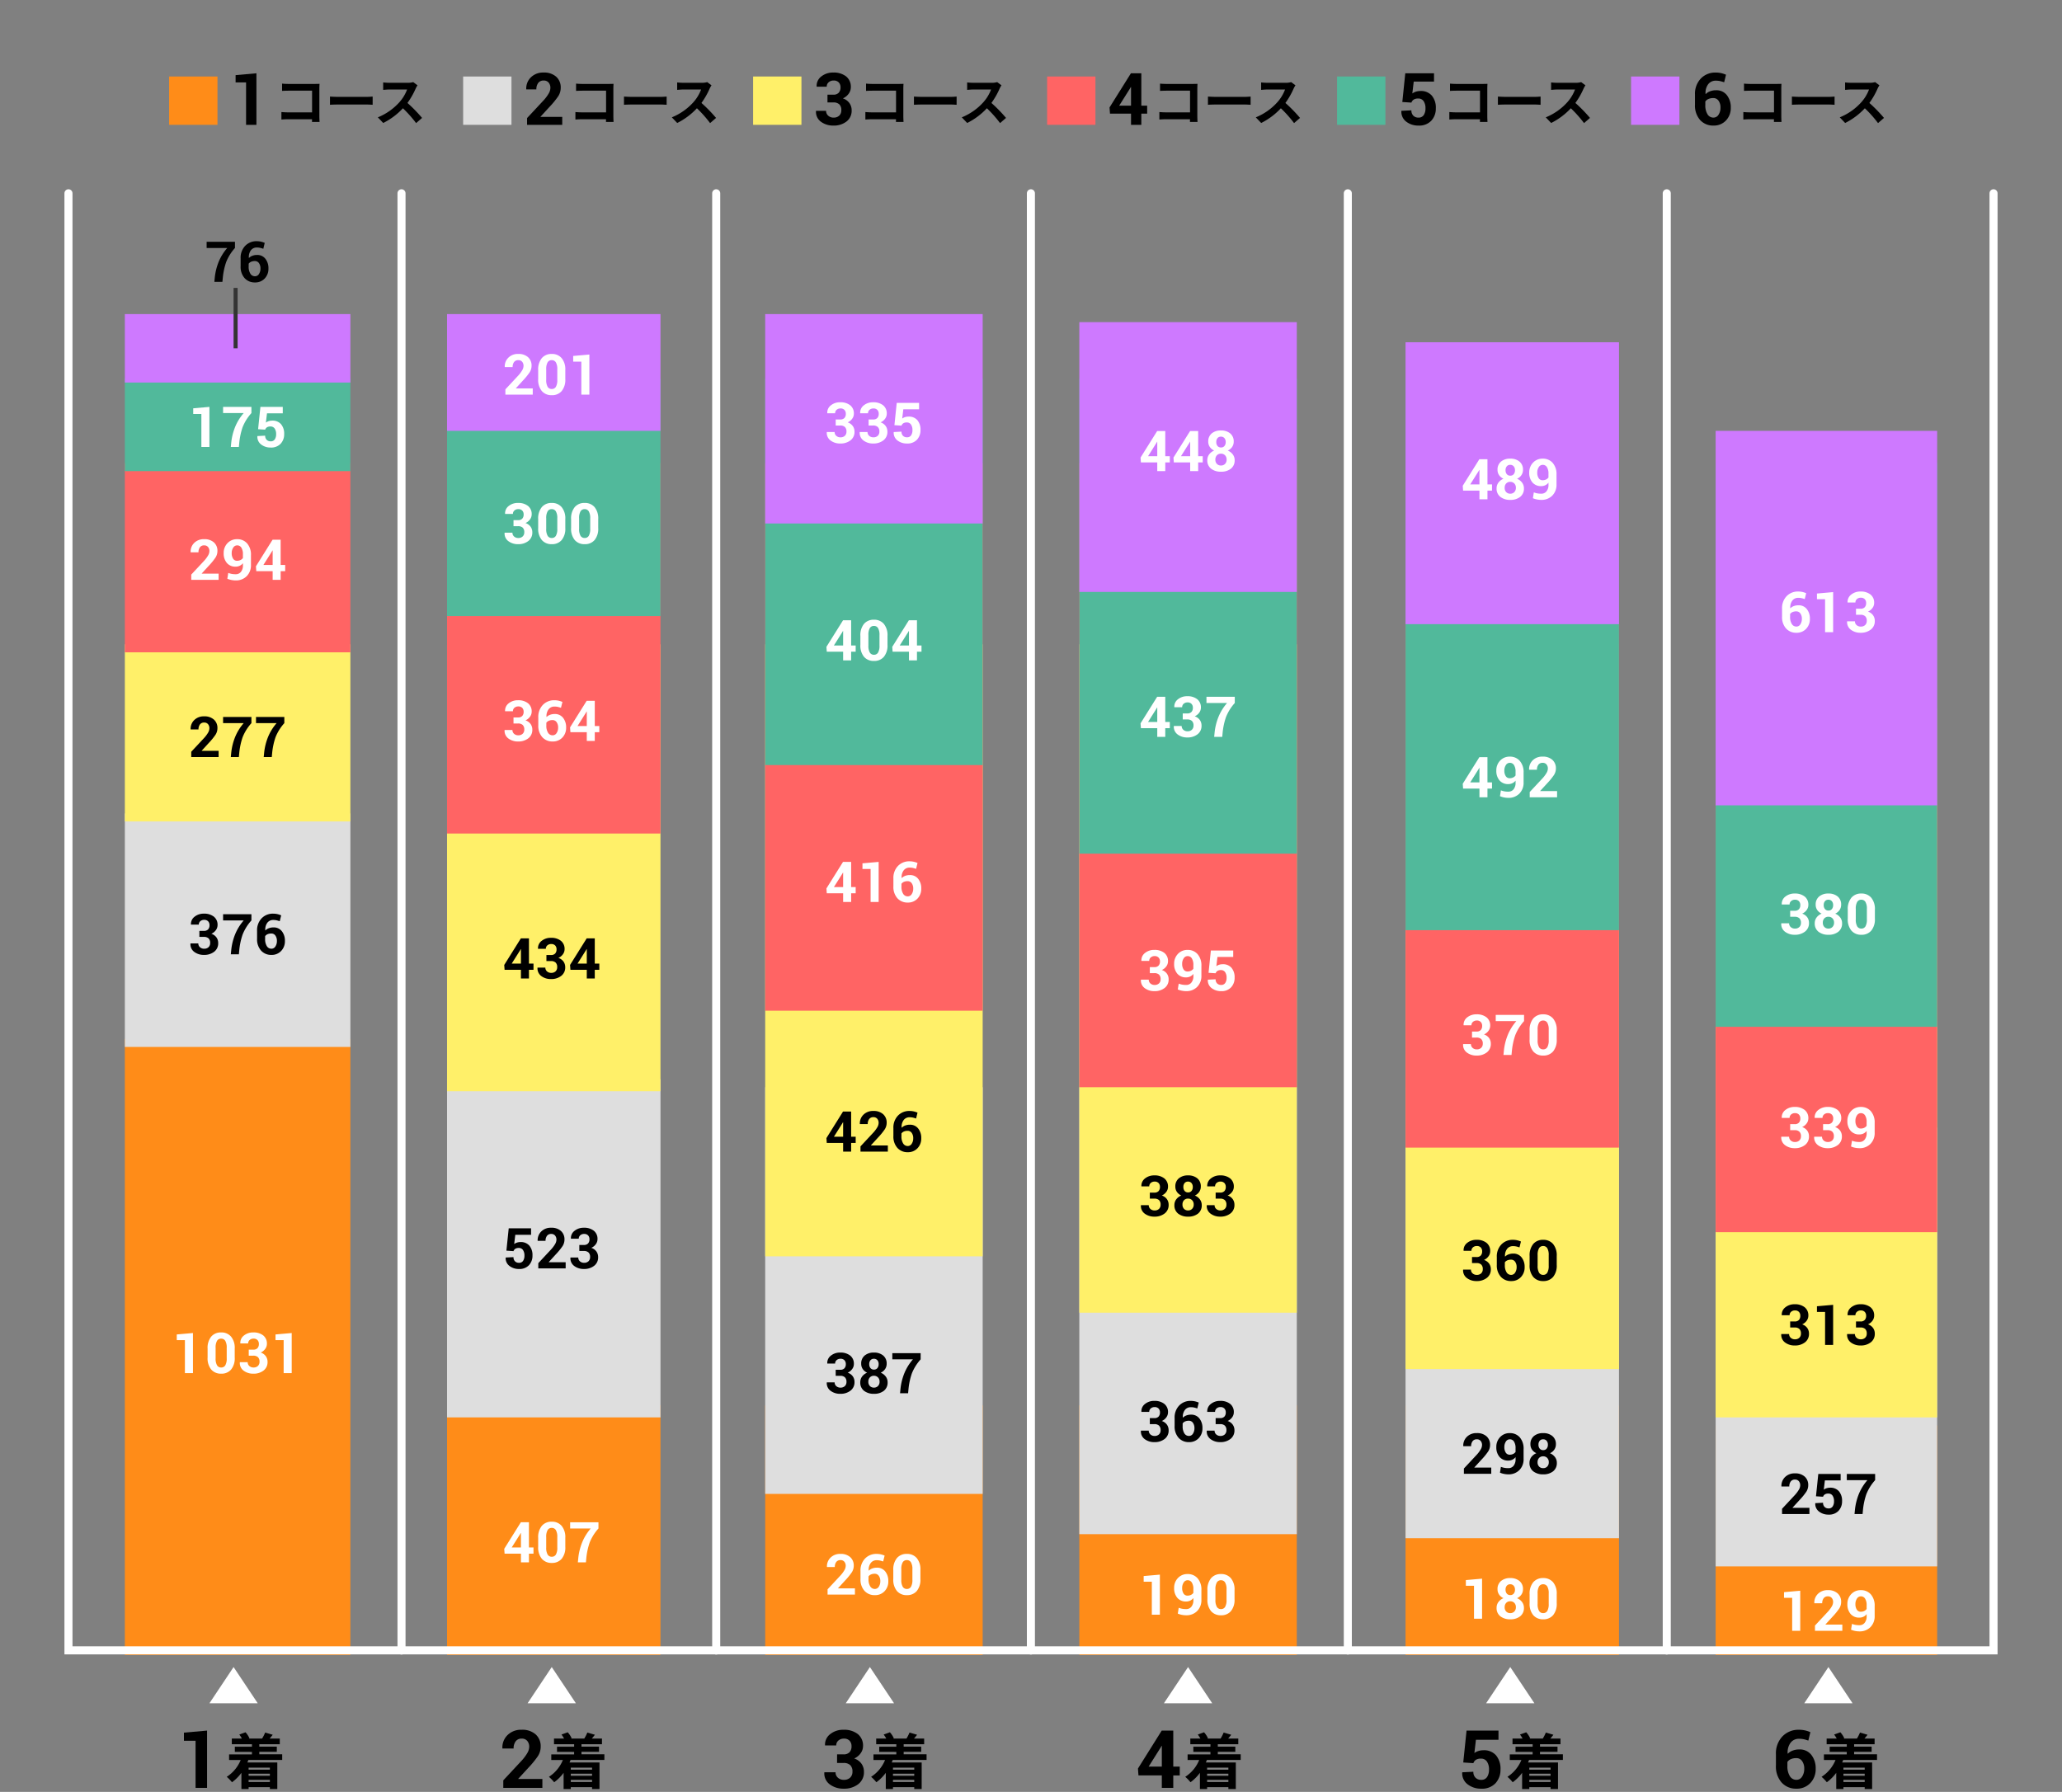 <svg xmlns="http://www.w3.org/2000/svg" xmlns:xlink="http://www.w3.org/1999/xlink" width="512" height="445" viewBox="0 0 512 445">
  <rect x="0" y="0" width="512" height="445" fill="#808080" stroke="none"/>
  <defs>
    <clipPath id="clip-path">
      <rect id="長方形_8562" data-name="長方形 8562" width="512" height="445" transform="translate(7056 20436)" fill="none" stroke="#707070" stroke-width="1"/>
    </clipPath>
  </defs>
  <g id="suidata01" transform="translate(-7056 -20436)" clip-path="url(#clip-path)">
    <g id="グループ_112731" data-name="グループ 112731" transform="translate(7087 20514)">
      <rect id="長方形_7814" data-name="長方形 7814" width="56" height="153" transform="translate(0 179.999)" fill="#ff8c18"/>
      <rect id="長方形_7815" data-name="長方形 7815" width="56" height="58" transform="translate(0 123.999)" fill="#dedede"/>
      <rect id="長方形_7816" data-name="長方形 7816" width="56" height="44" transform="translate(0 81.999)" fill="#fff069"/>
      <rect id="長方形_7817" data-name="長方形 7817" width="56" height="47" transform="translate(0 36.999)" fill="#ff6464"/>
      <rect id="長方形_7818" data-name="長方形 7818" width="56" height="23" transform="translate(0 16)" fill="#51b99b"/>
      <rect id="長方形_7819" data-name="長方形 7819" width="56" height="17" transform="translate(0 0)" fill="#ce79ff"/>
    </g>
    <g id="グループ_112732" data-name="グループ 112732" transform="translate(7167 20514)">
      <rect id="長方形_7825" data-name="長方形 7825" width="53" height="62" transform="translate(0 271)" fill="#ff8c18"/>
      <rect id="長方形_7824" data-name="長方形 7824" width="53" height="84" transform="translate(0 189.999)" fill="#dedede"/>
      <rect id="長方形_7823" data-name="長方形 7823" width="53" height="111" transform="translate(0 81.999)" fill="#fff069"/>
      <rect id="長方形_7822" data-name="長方形 7822" width="53" height="92" transform="translate(0 36.999)" fill="#ff6464"/>
      <rect id="長方形_7821" data-name="長方形 7821" width="53" height="59" transform="translate(0 16)" fill="#51b99b"/>
      <rect id="長方形_7820" data-name="長方形 7820" width="53" height="29" transform="translate(0 0)" fill="#ce79ff"/>
    </g>
    <g id="グループ_112733" data-name="グループ 112733" transform="translate(7246 20514)">
      <rect id="長方形_7825-2" data-name="長方形 7825" width="54" height="62" transform="translate(0 271)" fill="#ff8c18"/>
      <rect id="長方形_7824-2" data-name="長方形 7824" width="54" height="101" transform="translate(0 191.999)" fill="#dedede"/>
      <rect id="長方形_7823-2" data-name="長方形 7823" width="54" height="152" transform="translate(0 81.999)" fill="#fff069"/>
      <rect id="長方形_7822-2" data-name="長方形 7822" width="54" height="136" transform="translate(0 36.999)" fill="#ff6464"/>
      <rect id="長方形_7821-2" data-name="長方形 7821" width="54" height="96" transform="translate(0 16)" fill="#51b99b"/>
      <rect id="長方形_7820-2" data-name="長方形 7820" width="54" height="52" transform="translate(0 0)" fill="#ce79ff"/>
    </g>
    <g id="グループ_112734" data-name="グループ 112734" transform="translate(7324 20515.994)">
      <rect id="長方形_7825-3" data-name="長方形 7825" width="54" height="62" transform="translate(0 269.005)" fill="#ff8c18"/>
      <rect id="長方形_7824-3" data-name="長方形 7824" width="54" height="111" transform="translate(0 190.005)" fill="#dedede"/>
      <rect id="長方形_7823-3" data-name="長方形 7823" width="54" height="166" transform="translate(0 80.005)" fill="#fff069"/>
      <rect id="長方形_7822-3" data-name="長方形 7822" width="54" height="155" transform="translate(0 35.005)" fill="#ff6464"/>
      <rect id="長方形_7821-3" data-name="長方形 7821" width="54" height="118" transform="translate(0 14.005)" fill="#51b99b"/>
      <rect id="長方形_7820-3" data-name="長方形 7820" width="54" height="67" transform="translate(0 0.005)" fill="#ce79ff"/>
    </g>
    <g id="グループ_112735" data-name="グループ 112735" transform="translate(7405 20520.98)">
      <rect id="長方形_7825-4" data-name="長方形 7825" width="53" height="62" transform="translate(0 264.02)" fill="#ff8c18"/>
      <rect id="長方形_7824-4" data-name="長方形 7824" width="53" height="112" transform="translate(0 185.019)" fill="#dedede"/>
      <rect id="長方形_7823-4" data-name="長方形 7823" width="53" height="180" transform="translate(0 75.019)" fill="#fff069"/>
      <rect id="長方形_7822-4" data-name="長方形 7822" width="53" height="170" transform="translate(0 30.02)" fill="#ff6464"/>
      <rect id="長方形_7821-4" data-name="長方形 7821" width="53" height="137" transform="translate(0 9.02)" fill="#51b99b"/>
      <rect id="長方形_7820-4" data-name="長方形 7820" width="53" height="70" transform="translate(0 0.02)" fill="#ce79ff"/>
    </g>
    <g id="グループ_112736" data-name="グループ 112736" transform="translate(7482 20542.92)">
      <rect id="長方形_7825-5" data-name="長方形 7825" width="55" height="57" transform="translate(0 247.08)" fill="#ff8c18"/>
      <rect id="長方形_7824-5" data-name="長方形 7824" width="55" height="109" transform="translate(0 173.08)" fill="#dedede"/>
      <rect id="長方形_7823-5" data-name="長方形 7823" width="55" height="176" transform="translate(0 69.08)" fill="#fff069"/>
      <rect id="長方形_7822-5" data-name="長方形 7822" width="55" height="169" transform="translate(0 30.08)" fill="#ff6464"/>
      <rect id="長方形_7821-5" data-name="長方形 7821" width="55" height="140" transform="translate(0 8.08)" fill="#51b99b"/>
      <rect id="長方形_7820-5" data-name="長方形 7820" width="55" height="93" transform="translate(0 0.08)" fill="#ce79ff"/>
    </g>
    <path id="パス_113186" data-name="パス 113186" d="M572,9470v361.855h478V9470" transform="translate(6501 11014)" fill="none" stroke="#fff" stroke-linecap="round" stroke-width="2"/>
    <path id="パス_113189" data-name="パス 113189" d="M658.476,9464.965v361.895" transform="translate(6575.36 11019.035)" fill="none" stroke="#fff" stroke-linecap="round" stroke-width="2"/>
    <path id="パス_113190" data-name="パス 113190" d="M658.476,9464.965v361.895" transform="translate(6653.499 11019.035)" fill="none" stroke="#fff" stroke-linecap="round" stroke-width="2"/>
    <path id="パス_113192" data-name="パス 113192" d="M658.476,9464.965v361.895" transform="translate(6732.19 11019.035)" fill="none" stroke="#fff" stroke-linecap="round" stroke-width="2"/>
    <path id="パス_113193" data-name="パス 113193" d="M658.476,9464.965v361.895" transform="translate(6811.385 11019.035)" fill="none" stroke="#fff" stroke-linecap="round" stroke-width="2"/>
    <path id="パス_114367" data-name="パス 114367" d="M11.01-4.02v.51H5.73v-.51ZM5.73-.45V-.99h5.28v.54ZM11.01-2H5.73v-.51h5.28Zm3.06-3.93v-1.4H8.385v-.615h4.35v-1.29H8.385V-9.84H13.47v-1.4H10.95c.24-.27.495-.6.765-.945L9.84-12.735a10.137,10.137,0,0,1-.765,1.5H5.76l.18-.075A5.613,5.613,0,0,0,4.965-12.8L3.42-12.24a7.656,7.656,0,0,1,.645,1.005H1.56v1.4h5v.615H2.31v1.29H6.555v.615H.885v1.4h2.88A9.028,9.028,0,0,1,.3-1.74,10.015,10.015,0,0,1,1.605-.39a10.813,10.813,0,0,0,2.34-2.34V1.29H5.73V.825h5.28V1.29h1.845V-5.3H5.415c.09-.21.18-.42.255-.63Z" transform="translate(7112 20879)"/>
    <path id="パス_114366" data-name="パス 114366" d="M7.412,0H4.561V-11.7H1.67v-2.012l5.742-.508Z" transform="translate(7100 20880)"/>
    <path id="パス_114365" data-name="パス 114365" d="M11.01-4.02v.51H5.73v-.51ZM5.73-.45V-.99h5.28v.54ZM11.01-2H5.73v-.51h5.28Zm3.06-3.93v-1.4H8.385v-.615h4.35v-1.29H8.385V-9.84H13.47v-1.4H10.95c.24-.27.495-.6.765-.945L9.84-12.735a10.137,10.137,0,0,1-.765,1.5H5.76l.18-.075A5.613,5.613,0,0,0,4.965-12.8L3.42-12.24a7.656,7.656,0,0,1,.645,1.005H1.56v1.4h5v.615H2.31v1.29H6.555v.615H.885v1.4h2.88A9.028,9.028,0,0,1,.3-1.74,10.015,10.015,0,0,1,1.605-.39a10.813,10.813,0,0,0,2.34-2.34V1.29H5.73V.825h5.28V1.29h1.845V-5.3H5.415c.09-.21.18-.42.255-.63Z" transform="translate(7192 20879)"/>
    <path id="パス_114364" data-name="パス 114364" d="M10.674,0H.967V-1.865L5.566-6.8A11.13,11.13,0,0,0,6.982-8.726a3.128,3.128,0,0,0,.42-1.46,2.2,2.2,0,0,0-.483-1.47,1.7,1.7,0,0,0-1.372-.571,1.773,1.773,0,0,0-1.5.669,2.855,2.855,0,0,0-.513,1.782H.762l-.02-.059a4.3,4.3,0,0,1,1.265-3.257,4.744,4.744,0,0,1,3.54-1.333A4.936,4.936,0,0,1,9-13.281a3.92,3.92,0,0,1,1.255,3.047,4.276,4.276,0,0,1-.708,2.378A23.487,23.487,0,0,1,7.207-5L4.678-2.246,4.7-2.2h5.977Z" transform="translate(7180 20880)"/>
    <path id="パス_114363" data-name="パス 114363" d="M11.01-4.02v.51H5.73v-.51ZM5.73-.45V-.99h5.28v.54ZM11.01-2H5.73v-.51h5.28Zm3.06-3.93v-1.4H8.385v-.615h4.35v-1.29H8.385V-9.84H13.47v-1.4H10.95c.24-.27.495-.6.765-.945L9.84-12.735a10.137,10.137,0,0,1-.765,1.5H5.76l.18-.075A5.613,5.613,0,0,0,4.965-12.8L3.42-12.24a7.656,7.656,0,0,1,.645,1.005H1.56v1.4h5v.615H2.31v1.29H6.555v.615H.885v1.4h2.88A9.028,9.028,0,0,1,.3-1.74,10.015,10.015,0,0,1,1.605-.39a10.813,10.813,0,0,0,2.34-2.34V1.29H5.73V.825h5.28V1.29h1.845V-5.3H5.415c.09-.21.18-.42.255-.63Z" transform="translate(7272 20879)"/>
    <path id="パス_114362" data-name="パス 114362" d="M3.848-8.32h1.6a1.945,1.945,0,0,0,1.5-.532,2.107,2.107,0,0,0,.488-1.479,1.925,1.925,0,0,0-.488-1.377,1.854,1.854,0,0,0-1.416-.518,2,2,0,0,0-1.348.469,1.542,1.542,0,0,0-.547,1.23H.879l-.02-.059A3.235,3.235,0,0,1,2.139-13.34a5.1,5.1,0,0,1,3.32-1.084,5.461,5.461,0,0,1,3.521,1.055,3.634,3.634,0,0,1,1.313,3.008A3.019,3.019,0,0,1,9.707-8.6,3.9,3.9,0,0,1,8.1-7.295,3.626,3.626,0,0,1,9.9-6.006a3.39,3.39,0,0,1,.62,2.021A3.694,3.694,0,0,1,9.1-.913,5.7,5.7,0,0,1,5.459.205a5.568,5.568,0,0,1-3.4-1.05A3.354,3.354,0,0,1,.684-3.809L.7-3.867H3.467a1.734,1.734,0,0,0,.586,1.346,2.13,2.13,0,0,0,1.484.529,2.162,2.162,0,0,0,1.558-.546,1.951,1.951,0,0,0,.571-1.481A2.143,2.143,0,0,0,7.1-5.66a2.352,2.352,0,0,0-1.655-.521h-1.6Z" transform="translate(7260 20880)"/>
    <path id="パス_114361" data-name="パス 114361" d="M11.01-4.02v.51H5.73v-.51ZM5.73-.45V-.99h5.28v.54ZM11.01-2H5.73v-.51h5.28Zm3.06-3.93v-1.4H8.385v-.615h4.35v-1.29H8.385V-9.84H13.47v-1.4H10.95c.24-.27.495-.6.765-.945L9.84-12.735a10.137,10.137,0,0,1-.765,1.5H5.76l.18-.075A5.613,5.613,0,0,0,4.965-12.8L3.42-12.24a7.656,7.656,0,0,1,.645,1.005H1.56v1.4h5v.615H2.31v1.29H6.555v.615H.885v1.4h2.88A9.028,9.028,0,0,1,.3-1.74,10.015,10.015,0,0,1,1.605-.39a10.813,10.813,0,0,0,2.34-2.34V1.29H5.73V.825h5.28V1.29h1.845V-5.3H5.415c.09-.21.18-.42.255-.63Z" transform="translate(7350 20879)"/>
    <path id="パス_114360" data-name="パス 114360" d="M9.326-5.283h1.611v2.2H9.326V0H6.484V-3.086H.684L.557-4.795l5.9-9.424H9.326Zm-6.113,0H6.484V-10.41l-.059-.02-.225.4Z" transform="translate(7338 20880)"/>
    <path id="パス_114359" data-name="パス 114359" d="M11.01-4.02v.51H5.73v-.51ZM5.73-.45V-.99h5.28v.54ZM11.01-2H5.73v-.51h5.28Zm3.06-3.93v-1.4H8.385v-.615h4.35v-1.29H8.385V-9.84H13.47v-1.4H10.95c.24-.27.495-.6.765-.945L9.84-12.735a10.137,10.137,0,0,1-.765,1.5H5.76l.18-.075A5.613,5.613,0,0,0,4.965-12.8L3.42-12.24a7.656,7.656,0,0,1,.645,1.005H1.56v1.4h5v.615H2.31v1.29H6.555v.615H.885v1.4h2.88A9.028,9.028,0,0,1,.3-1.74,10.015,10.015,0,0,1,1.605-.39a10.813,10.813,0,0,0,2.34-2.34V1.29H5.73V.825h5.28V1.29h1.845V-5.3H5.415c.09-.21.18-.42.255-.63Z" transform="translate(7430 20879)"/>
    <path id="パス_114358" data-name="パス 114358" d="M1.328-6.3l.82-7.92h7.93v2.285h-5.6L4.092-8.652a3.4,3.4,0,0,1,.947-.483,3.962,3.962,0,0,1,1.23-.2A3.949,3.949,0,0,1,9.448-8.1a5.14,5.14,0,0,1,1.128,3.535A4.872,4.872,0,0,1,9.341-1.152,4.569,4.569,0,0,1,5.781.205,5.347,5.347,0,0,1,2.422-.869,3.4,3.4,0,0,1,1.074-3.818l.02-.049L3.838-4a1.989,1.989,0,0,0,.537,1.479,1.911,1.911,0,0,0,1.406.532A1.645,1.645,0,0,0,7.251-2.7a3.261,3.261,0,0,0,.474-1.847,3.424,3.424,0,0,0-.508-1.969,1.7,1.7,0,0,0-1.5-.741,2.185,2.185,0,0,0-1.255.3,1.652,1.652,0,0,0-.62.82Z" transform="translate(7418 20880)"/>
    <path id="パス_114357" data-name="パス 114357" d="M11.01-4.02v.51H5.73v-.51ZM5.73-.45V-.99h5.28v.54ZM11.01-2H5.73v-.51h5.28Zm3.06-3.93v-1.4H8.385v-.615h4.35v-1.29H8.385V-9.84H13.47v-1.4H10.95c.24-.27.495-.6.765-.945L9.84-12.735a10.137,10.137,0,0,1-.765,1.5H5.76l.18-.075A5.613,5.613,0,0,0,4.965-12.8L3.42-12.24a7.656,7.656,0,0,1,.645,1.005H1.56v1.4h5v.615H2.31v1.29H6.555v.615H.885v1.4h2.88A9.028,9.028,0,0,1,.3-1.74,10.015,10.015,0,0,1,1.605-.39a10.813,10.813,0,0,0,2.34-2.34V1.29H5.73V.825h5.28V1.29h1.845V-5.3H5.415c.09-.21.18-.42.255-.63Z" transform="translate(7508 20879)"/>
    <path id="パス_114356" data-name="パス 114356" d="M6.68-14.424a6.8,6.8,0,0,1,1.479.151,7.727,7.727,0,0,1,1.362.444l-.508,2.09a10.494,10.494,0,0,0-1.147-.337A5.4,5.4,0,0,0,6.7-12.187a2.548,2.548,0,0,0-2.085.972,3.941,3.941,0,0,0-.728,2.69l.029.049a3.3,3.3,0,0,1,1.211-.781,4.547,4.547,0,0,1,1.65-.283A3.606,3.606,0,0,1,9.761-8.188,5.363,5.363,0,0,1,10.84-4.736,4.927,4.927,0,0,1,9.507-1.191,4.558,4.558,0,0,1,6.055.205,4.776,4.776,0,0,1,2.383-1.323,5.99,5.99,0,0,1,.967-5.557V-8.33a6.087,6.087,0,0,1,1.611-4.443A5.487,5.487,0,0,1,6.68-14.424ZM6.025-7.383a3.238,3.238,0,0,0-1.348.253,2.041,2.041,0,0,0-.859.692v.946A4.628,4.628,0,0,0,4.429-2.9a1.875,1.875,0,0,0,1.626.907,1.623,1.623,0,0,0,1.411-.8A3.444,3.444,0,0,0,8-4.741a3.15,3.15,0,0,0-.537-1.911A1.693,1.693,0,0,0,6.025-7.383Z" transform="translate(7496 20880)"/>
    <path id="パス_114355" data-name="パス 114355" d="M6,0l6,9H0Z" transform="translate(7108 20850)" fill="#fff"/>
    <path id="パス_114354" data-name="パス 114354" d="M6,0l6,9H0Z" transform="translate(7187 20850)" fill="#fff"/>
    <path id="パス_114353" data-name="パス 114353" d="M6,0l6,9H0Z" transform="translate(7266 20850)" fill="#fff"/>
    <path id="パス_114352" data-name="パス 114352" d="M6,0l6,9H0Z" transform="translate(7345 20850)" fill="#fff"/>
    <path id="パス_114351" data-name="パス 114351" d="M6,0l6,9H0Z" transform="translate(7425 20850)" fill="#fff"/>
    <path id="パス_114350" data-name="パス 114350" d="M6,0l6,9H0Z" transform="translate(7504 20850)" fill="#fff"/>
    <g id="グループ_113756" data-name="グループ 113756">
      <path id="パス_114410" data-name="パス 114410" d="M11.349.286C11.323-.1,11.3-.793,11.3-1.248V-7.982c0-.377.026-.9.039-1.2-.221.013-.767.026-1.144.026H3.64c-.442,0-1.118-.026-1.6-.078v1.807c.364-.026,1.066-.052,1.612-.052H9.49v5.382H3.5c-.585,0-1.17-.039-1.625-.078V-.312C2.3-.351,3.042-.39,3.549-.39H9.477c0,.247,0,.468-.013.676Zm2.587-4.264c.481-.039,1.352-.065,2.093-.065H23.01c.546,0,1.209.052,1.521.065V-6.019c-.338.026-.91.078-1.521.078H16.029c-.676,0-1.625-.039-2.093-.078Zm20.67-5.629a4.659,4.659,0,0,1-1.339.169H28.678a14.524,14.524,0,0,1-1.534-.091v1.846c.273-.013.988-.091,1.534-.091h4.407a10.073,10.073,0,0,1-1.937,3.185,14.573,14.573,0,0,1-5.33,3.731l1.339,1.4a17.124,17.124,0,0,0,4.888-3.653A29.645,29.645,0,0,1,35.321.572L36.8-.715a36.546,36.546,0,0,0-3.627-3.718,19.113,19.113,0,0,0,2.041-3.575,6.143,6.143,0,0,1,.455-.806Z" transform="translate(7124 20466)"/>
      <path id="パス_114411" data-name="パス 114411" d="M6.671,0H4.1V-10.529H1.5V-12.34L6.671-12.8Z" transform="translate(7113 20467)"/>
      <path id="パス_114412" data-name="パス 114412" d="M11.349.286C11.323-.1,11.3-.793,11.3-1.248V-7.982c0-.377.026-.9.039-1.2-.221.013-.767.026-1.144.026H3.64c-.442,0-1.118-.026-1.6-.078v1.807c.364-.026,1.066-.052,1.612-.052H9.49v5.382H3.5c-.585,0-1.17-.039-1.625-.078V-.312C2.3-.351,3.042-.39,3.549-.39H9.477c0,.247,0,.468-.013.676Zm2.587-4.264c.481-.039,1.352-.065,2.093-.065H23.01c.546,0,1.209.052,1.521.065V-6.019c-.338.026-.91.078-1.521.078H16.029c-.676,0-1.625-.039-2.093-.078Zm20.67-5.629a4.659,4.659,0,0,1-1.339.169H28.678a14.524,14.524,0,0,1-1.534-.091v1.846c.273-.013.988-.091,1.534-.091h4.407a10.073,10.073,0,0,1-1.937,3.185,14.573,14.573,0,0,1-5.33,3.731l1.339,1.4a17.124,17.124,0,0,0,4.888-3.653A29.645,29.645,0,0,1,35.321.572L36.8-.715a36.546,36.546,0,0,0-3.627-3.718,19.113,19.113,0,0,0,2.041-3.575,6.143,6.143,0,0,1,.455-.806Z" transform="translate(7197 20466)"/>
      <path id="パス_114413" data-name="パス 114413" d="M9.606,0H.87V-1.679L5.01-6.117A10.017,10.017,0,0,0,6.284-7.853a2.815,2.815,0,0,0,.378-1.314,1.977,1.977,0,0,0-.435-1.323A1.528,1.528,0,0,0,4.992-11a1.6,1.6,0,0,0-1.349.6,2.569,2.569,0,0,0-.461,1.6H.686L.668-8.851a3.869,3.869,0,0,1,1.138-2.931,4.27,4.27,0,0,1,3.186-1.2A4.443,4.443,0,0,1,8.1-11.953,3.528,3.528,0,0,1,9.229-9.211a3.848,3.848,0,0,1-.637,2.14A21.138,21.138,0,0,1,6.486-4.5L4.21-2.021l.018.044H9.606Z" transform="translate(7186 20467)"/>
      <path id="パス_114414" data-name="パス 114414" d="M11.349.286C11.323-.1,11.3-.793,11.3-1.248V-7.982c0-.377.026-.9.039-1.2-.221.013-.767.026-1.144.026H3.64c-.442,0-1.118-.026-1.6-.078v1.807c.364-.026,1.066-.052,1.612-.052H9.49v5.382H3.5c-.585,0-1.17-.039-1.625-.078V-.312C2.3-.351,3.042-.39,3.549-.39H9.477c0,.247,0,.468-.013.676Zm2.587-4.264c.481-.039,1.352-.065,2.093-.065H23.01c.546,0,1.209.052,1.521.065V-6.019c-.338.026-.91.078-1.521.078H16.029c-.676,0-1.625-.039-2.093-.078Zm20.67-5.629a4.659,4.659,0,0,1-1.339.169H28.678a14.524,14.524,0,0,1-1.534-.091v1.846c.273-.013.988-.091,1.534-.091h4.407a10.073,10.073,0,0,1-1.937,3.185,14.573,14.573,0,0,1-5.33,3.731l1.339,1.4a17.124,17.124,0,0,0,4.888-3.653A29.645,29.645,0,0,1,35.321.572L36.8-.715a36.546,36.546,0,0,0-3.627-3.718,19.113,19.113,0,0,0,2.041-3.575,6.143,6.143,0,0,1,.455-.806Z" transform="translate(7269 20466)"/>
      <path id="パス_114415" data-name="パス 114415" d="M3.463-7.488H4.9a1.751,1.751,0,0,0,1.354-.479A1.9,1.9,0,0,0,6.7-9.3a1.732,1.732,0,0,0-.439-1.239A1.669,1.669,0,0,0,4.983-11a1.8,1.8,0,0,0-1.213.422,1.388,1.388,0,0,0-.492,1.107H.791L.773-9.527a2.912,2.912,0,0,1,1.151-2.479,4.593,4.593,0,0,1,2.988-.976,4.915,4.915,0,0,1,3.168.949A3.271,3.271,0,0,1,9.264-9.325a2.717,2.717,0,0,1-.527,1.586,3.506,3.506,0,0,1-1.45,1.173,3.263,3.263,0,0,1,1.622,1.16,3.051,3.051,0,0,1,.558,1.819A3.325,3.325,0,0,1,8.187-.822,5.134,5.134,0,0,1,4.913.185,5.011,5.011,0,0,1,1.85-.76,3.018,3.018,0,0,1,.615-3.428L.633-3.48H3.12A1.561,1.561,0,0,0,3.647-2.27a1.917,1.917,0,0,0,1.336.477,1.946,1.946,0,0,0,1.4-.491A1.756,1.756,0,0,0,6.9-3.617a1.928,1.928,0,0,0-.505-1.478A2.117,2.117,0,0,0,4.9-5.563H3.463Z" transform="translate(7258 20467)"/>
      <path id="パス_114416" data-name="パス 114416" d="M11.349.286C11.323-.1,11.3-.793,11.3-1.248V-7.982c0-.377.026-.9.039-1.2-.221.013-.767.026-1.144.026H3.64c-.442,0-1.118-.026-1.6-.078v1.807c.364-.026,1.066-.052,1.612-.052H9.49v5.382H3.5c-.585,0-1.17-.039-1.625-.078V-.312C2.3-.351,3.042-.39,3.549-.39H9.477c0,.247,0,.468-.013.676Zm2.587-4.264c.481-.039,1.352-.065,2.093-.065H23.01c.546,0,1.209.052,1.521.065V-6.019c-.338.026-.91.078-1.521.078H16.029c-.676,0-1.625-.039-2.093-.078Zm20.67-5.629a4.659,4.659,0,0,1-1.339.169H28.678a14.524,14.524,0,0,1-1.534-.091v1.846c.273-.013.988-.091,1.534-.091h4.407a10.073,10.073,0,0,1-1.937,3.185,14.573,14.573,0,0,1-5.33,3.731l1.339,1.4a17.124,17.124,0,0,0,4.888-3.653A29.645,29.645,0,0,1,35.321.572L36.8-.715a36.546,36.546,0,0,0-3.627-3.718,19.113,19.113,0,0,0,2.041-3.575,6.143,6.143,0,0,1,.455-.806Z" transform="translate(7342 20466)"/>
      <path id="パス_114417" data-name="パス 114417" d="M8.394-4.755h1.45v1.978H8.394V0H5.836V-2.777H.615L.5-4.315,5.81-12.8H8.394Zm-5.5,0H5.836V-9.369l-.053-.018-.2.361Z" transform="translate(7331 20467)"/>
      <path id="パス_114418" data-name="パス 114418" d="M11.349.286C11.323-.1,11.3-.793,11.3-1.248V-7.982c0-.377.026-.9.039-1.2-.221.013-.767.026-1.144.026H3.64c-.442,0-1.118-.026-1.6-.078v1.807c.364-.026,1.066-.052,1.612-.052H9.49v5.382H3.5c-.585,0-1.17-.039-1.625-.078V-.312C2.3-.351,3.042-.39,3.549-.39H9.477c0,.247,0,.468-.013.676Zm2.587-4.264c.481-.039,1.352-.065,2.093-.065H23.01c.546,0,1.209.052,1.521.065V-6.019c-.338.026-.91.078-1.521.078H16.029c-.676,0-1.625-.039-2.093-.078Zm20.67-5.629a4.659,4.659,0,0,1-1.339.169H28.678a14.524,14.524,0,0,1-1.534-.091v1.846c.273-.013.988-.091,1.534-.091h4.407a10.073,10.073,0,0,1-1.937,3.185,14.573,14.573,0,0,1-5.33,3.731l1.339,1.4a17.124,17.124,0,0,0,4.888-3.653A29.645,29.645,0,0,1,35.321.572L36.8-.715a36.546,36.546,0,0,0-3.627-3.718,19.113,19.113,0,0,0,2.041-3.575,6.143,6.143,0,0,1,.455-.806Z" transform="translate(7414 20466)"/>
      <path id="パス_114419" data-name="パス 114419" d="M1.2-5.669,1.934-12.8H9.07v2.057H4.034L3.683-7.787a3.063,3.063,0,0,1,.853-.435A3.566,3.566,0,0,1,5.643-8.4,3.554,3.554,0,0,1,8.5-7.286,4.626,4.626,0,0,1,9.519-4.1,4.384,4.384,0,0,1,8.407-1.037,4.112,4.112,0,0,1,5.2.185,4.812,4.812,0,0,1,2.18-.782,3.056,3.056,0,0,1,.967-3.437L.984-3.48,3.454-3.6a1.79,1.79,0,0,0,.483,1.332A1.72,1.72,0,0,0,5.2-1.793a1.48,1.48,0,0,0,1.323-.636,2.935,2.935,0,0,0,.426-1.662A3.081,3.081,0,0,0,6.5-5.864,1.534,1.534,0,0,0,5.142-6.53a1.966,1.966,0,0,0-1.129.272,1.487,1.487,0,0,0-.558.738Z" transform="translate(7403 20467)"/>
      <path id="パス_114420" data-name="パス 114420" d="M11.349.286C11.323-.1,11.3-.793,11.3-1.248V-7.982c0-.377.026-.9.039-1.2-.221.013-.767.026-1.144.026H3.64c-.442,0-1.118-.026-1.6-.078v1.807c.364-.026,1.066-.052,1.612-.052H9.49v5.382H3.5c-.585,0-1.17-.039-1.625-.078V-.312C2.3-.351,3.042-.39,3.549-.39H9.477c0,.247,0,.468-.013.676Zm2.587-4.264c.481-.039,1.352-.065,2.093-.065H23.01c.546,0,1.209.052,1.521.065V-6.019c-.338.026-.91.078-1.521.078H16.029c-.676,0-1.625-.039-2.093-.078Zm20.67-5.629a4.659,4.659,0,0,1-1.339.169H28.678a14.524,14.524,0,0,1-1.534-.091v1.846c.273-.013.988-.091,1.534-.091h4.407a10.073,10.073,0,0,1-1.937,3.185,14.573,14.573,0,0,1-5.33,3.731l1.339,1.4a17.124,17.124,0,0,0,4.888-3.653A29.645,29.645,0,0,1,35.321.572L36.8-.715a36.546,36.546,0,0,0-3.627-3.718,19.113,19.113,0,0,0,2.041-3.575,6.143,6.143,0,0,1,.455-.806Z" transform="translate(7487 20466)"/>
      <path id="パス_114421" data-name="パス 114421" d="M6.012-12.981a6.117,6.117,0,0,1,1.332.136,6.955,6.955,0,0,1,1.226.4l-.457,1.881a9.445,9.445,0,0,0-1.033-.3,4.856,4.856,0,0,0-1.05-.1,2.293,2.293,0,0,0-1.876.875A3.547,3.547,0,0,0,3.5-7.673l.026.044a2.97,2.97,0,0,1,1.09-.7A4.092,4.092,0,0,1,6.1-8.587,3.245,3.245,0,0,1,8.785-7.37a4.827,4.827,0,0,1,.971,3.107,4.434,4.434,0,0,1-1.2,3.19A4.1,4.1,0,0,1,5.449.185a4.3,4.3,0,0,1-3.3-1.375A5.391,5.391,0,0,1,.87-5V-7.5a5.478,5.478,0,0,1,1.45-4A4.938,4.938,0,0,1,6.012-12.981ZM5.423-6.645a2.914,2.914,0,0,0-1.213.228,1.837,1.837,0,0,0-.773.623v.851a4.165,4.165,0,0,0,.549,2.334,1.687,1.687,0,0,0,1.463.816,1.461,1.461,0,0,0,1.27-.724A3.1,3.1,0,0,0,7.2-4.267a2.835,2.835,0,0,0-.483-1.72A1.524,1.524,0,0,0,5.423-6.645Z" transform="translate(7476 20467)"/>
    </g>
    <path id="パス_114349" data-name="パス 114349" d="M0,0H12V12H0Z" transform="translate(7098 20455)" fill="#ff8c18"/>
    <path id="パス_114348" data-name="パス 114348" d="M0,0H12V12H0Z" transform="translate(7171 20455)" fill="#dedede"/>
    <path id="パス_114347" data-name="パス 114347" d="M0,0H12V12H0Z" transform="translate(7243 20455)" fill="#fff069"/>
    <path id="パス_114346" data-name="パス 114346" d="M0,0H12V12H0Z" transform="translate(7316 20455)" fill="#ff6464"/>
    <path id="パス_114345" data-name="パス 114345" d="M0,0H12V12H0Z" transform="translate(7388 20455)" fill="#51b99b"/>
    <path id="パス_114344" data-name="パス 114344" d="M0,0H12V12H0Z" transform="translate(7461 20455)" fill="#ce79ff"/>
    <path id="パス_114343" data-name="パス 114343" d="M-7,0H-9V-8.189h-2.023V-9.6L-7-9.953ZM3.428-8.415A11.673,11.673,0,0,0,1.244-4.922a17.18,17.18,0,0,0-.837,3.91L.311,0h-2l.1-1.012a14.337,14.337,0,0,1,1-4.03,12.434,12.434,0,0,1,2.1-3.374H-3.606V-9.953H3.428ZM5.086-4.409,5.66-9.953h5.551v1.6H7.294l-.273,2.3A2.383,2.383,0,0,1,7.683-6.4a2.773,2.773,0,0,1,.861-.14,2.764,2.764,0,0,1,2.225.868,3.6,3.6,0,0,1,.79,2.475,3.41,3.41,0,0,1-.865,2.386A3.2,3.2,0,0,1,8.2.144,3.743,3.743,0,0,1,5.851-.608a2.377,2.377,0,0,1-.943-2.065l.014-.034,1.921-.1a1.392,1.392,0,0,0,.376,1.036,1.338,1.338,0,0,0,.984.373,1.151,1.151,0,0,0,1.029-.495,2.283,2.283,0,0,0,.332-1.293,2.4,2.4,0,0,0-.355-1.378,1.193,1.193,0,0,0-1.053-.519,1.529,1.529,0,0,0-.878.212,1.156,1.156,0,0,0-.434.574Z" transform="translate(7115 20547)" fill="#fff"/>
    <path id="パス_114342" data-name="パス 114342" d="M-9.495-5.824h1.121A1.362,1.362,0,0,0-7.321-6.2a1.475,1.475,0,0,0,.342-1.036A1.347,1.347,0,0,0-7.321-8.2a1.3,1.3,0,0,0-.991-.362,1.4,1.4,0,0,0-.943.328,1.08,1.08,0,0,0-.383.861h-1.935l-.014-.041a2.265,2.265,0,0,1,.9-1.928A3.573,3.573,0,0,1-8.367-10.1,3.823,3.823,0,0,1-5.9-9.358a2.544,2.544,0,0,1,.919,2.105,2.113,2.113,0,0,1-.41,1.234,2.727,2.727,0,0,1-1.128.913,2.538,2.538,0,0,1,1.261.9,2.373,2.373,0,0,1,.434,1.415,2.586,2.586,0,0,1-.995,2.15A3.993,3.993,0,0,1-8.367.144a3.9,3.9,0,0,1-2.382-.735,2.347,2.347,0,0,1-.96-2.075l.014-.041h1.935a1.214,1.214,0,0,0,.41.942,1.491,1.491,0,0,0,1.039.371,1.513,1.513,0,0,0,1.09-.382,1.366,1.366,0,0,0,.4-1.037,1.5,1.5,0,0,0-.393-1.149,1.647,1.647,0,0,0-1.159-.365H-9.495ZM3.367-3.876a4.389,4.389,0,0,1-.906,3A3.109,3.109,0,0,1,.01.144,3.136,3.136,0,0,1-2.458-.878a4.378,4.378,0,0,1-.909-3V-6.07a4.405,4.405,0,0,1,.906-3A3.107,3.107,0,0,1,0-10.1,3.12,3.12,0,0,1,2.454-9.068a4.383,4.383,0,0,1,.913,3Zm-1.989-2.4a3.27,3.27,0,0,0-.355-1.731A1.148,1.148,0,0,0,0-8.559a1.14,1.14,0,0,0-1.025.546,3.32,3.32,0,0,0-.349,1.735v2.588a3.327,3.327,0,0,0,.352,1.748A1.154,1.154,0,0,0,.01-1.395a1.134,1.134,0,0,0,1.019-.546,3.354,3.354,0,0,0,.349-1.748Zm10.161,2.4a4.389,4.389,0,0,1-.906,3A3.109,3.109,0,0,1,8.182.144,3.136,3.136,0,0,1,5.715-.878a4.378,4.378,0,0,1-.909-3V-6.07a4.405,4.405,0,0,1,.906-3A3.107,3.107,0,0,1,8.169-10.1a3.12,3.12,0,0,1,2.458,1.029,4.383,4.383,0,0,1,.913,3ZM9.55-6.278a3.27,3.27,0,0,0-.355-1.731,1.148,1.148,0,0,0-1.025-.55,1.14,1.14,0,0,0-1.025.546,3.32,3.32,0,0,0-.349,1.735v2.588a3.327,3.327,0,0,0,.352,1.748,1.154,1.154,0,0,0,1.036.546A1.134,1.134,0,0,0,9.2-1.941,3.354,3.354,0,0,0,9.55-3.689Z" transform="translate(7193 20571)" fill="#fff"/>
    <path id="パス_114341" data-name="パス 114341" d="M-5.66-3.7h1.128V-2.16H-5.66V0H-7.649V-2.16H-11.71l-.089-1.2,4.129-6.6h2.01Zm-4.279,0h2.29V-7.287L-7.69-7.3l-.157.281ZM3.367-3.876a4.389,4.389,0,0,1-.906,3A3.109,3.109,0,0,1,.01.144,3.136,3.136,0,0,1-2.458-.878a4.378,4.378,0,0,1-.909-3V-6.07a4.405,4.405,0,0,1,.906-3A3.107,3.107,0,0,1,0-10.1,3.12,3.12,0,0,1,2.454-9.068a4.383,4.383,0,0,1,.913,3Zm-1.989-2.4a3.27,3.27,0,0,0-.355-1.731A1.148,1.148,0,0,0,0-8.559a1.14,1.14,0,0,0-1.025.546,3.32,3.32,0,0,0-.349,1.735v2.588a3.327,3.327,0,0,0,.352,1.748A1.154,1.154,0,0,0,.01-1.395a1.134,1.134,0,0,0,1.019-.546,3.354,3.354,0,0,0,.349-1.748ZM10.684-3.7h1.128V-2.16H10.684V0H8.7V-2.16H4.635l-.089-1.2,4.129-6.6h2.01Zm-4.279,0H8.7V-7.287L8.654-7.3,8.5-7.02Z" transform="translate(7273 20600)" fill="#fff"/>
    <path id="パス_114340" data-name="パス 114340" d="M-5.66-3.7h1.128V-2.16H-5.66V0H-7.649V-2.16H-11.71l-.089-1.2,4.129-6.6h2.01Zm-4.279,0h2.29V-7.287L-7.69-7.3l-.157.281Zm8.617-2.126H-.2A1.362,1.362,0,0,0,.851-6.2a1.475,1.475,0,0,0,.342-1.036A1.347,1.347,0,0,0,.851-8.2,1.3,1.3,0,0,0-.14-8.559a1.4,1.4,0,0,0-.943.328,1.08,1.08,0,0,0-.383.861H-3.4l-.014-.041a2.265,2.265,0,0,1,.9-1.928A3.573,3.573,0,0,1-.195-10.1a3.823,3.823,0,0,1,2.464.738,2.544,2.544,0,0,1,.919,2.105,2.113,2.113,0,0,1-.41,1.234,2.727,2.727,0,0,1-1.128.913,2.538,2.538,0,0,1,1.261.9,2.373,2.373,0,0,1,.434,1.415,2.586,2.586,0,0,1-.995,2.15A3.993,3.993,0,0,1-.195.144,3.9,3.9,0,0,1-2.577-.591a2.347,2.347,0,0,1-.96-2.075l.014-.041h1.935a1.214,1.214,0,0,0,.41.942A1.491,1.491,0,0,0-.14-1.395,1.513,1.513,0,0,0,.95-1.776a1.366,1.366,0,0,0,.4-1.037A1.5,1.5,0,0,0,.957-3.962,1.647,1.647,0,0,0-.2-4.327H-1.323ZM11.6-8.415A11.673,11.673,0,0,0,9.416-4.922a17.18,17.18,0,0,0-.837,3.91L8.483,0h-2l.1-1.012a14.337,14.337,0,0,1,1-4.03,12.434,12.434,0,0,1,2.1-3.374H4.566V-9.953H11.6Z" transform="translate(7351 20619)" fill="#fff"/>
    <path id="パス_114339" data-name="パス 114339" d="M-5.66-3.7h1.128V-2.16H-5.66V0H-7.649V-2.16H-11.71l-.089-1.2,4.129-6.6h2.01Zm-4.279,0h2.29V-7.287L-7.69-7.3l-.157.281Zm9.478,2.3A1.6,1.6,0,0,0,.82-1.977a2.5,2.5,0,0,0,.5-1.667v-.492a2.22,2.22,0,0,1-.8.643,2.292,2.292,0,0,1-.995.219A2.758,2.758,0,0,1-2.659-4.18a3.58,3.58,0,0,1-.8-2.451,3.446,3.446,0,0,1,.943-2.478,3.174,3.174,0,0,1,2.4-.988A3.182,3.182,0,0,1,2.362-9.047a4.239,4.239,0,0,1,.95,2.95v2.352A3.8,3.8,0,0,1,2.249-.9,3.717,3.717,0,0,1-.461.144,5.629,5.629,0,0,1-1.531.037,4.846,4.846,0,0,1-2.553-.275l.232-1.447a4.859,4.859,0,0,0,.878.25A5.537,5.537,0,0,0-.461-1.395ZM-.14-4.737a1.9,1.9,0,0,0,.861-.185,1.622,1.622,0,0,0,.595-.492V-6.33A2.975,2.975,0,0,0,.933-7.991,1.193,1.193,0,0,0-.106-8.559,1.143,1.143,0,0,0-1.087-8a2.382,2.382,0,0,0-.379,1.367A2.449,2.449,0,0,0-1.121-5.26,1.108,1.108,0,0,0-.14-4.737ZM11.628,0H4.833V-1.306l3.22-3.452a7.791,7.791,0,0,0,.991-1.35A2.189,2.189,0,0,0,9.338-7.13,1.538,1.538,0,0,0,9-8.159a1.189,1.189,0,0,0-.96-.4A1.241,1.241,0,0,0,6.99-8.09a2,2,0,0,0-.359,1.248H4.689l-.014-.041a3.009,3.009,0,0,1,.885-2.28A3.321,3.321,0,0,1,8.039-10.1a3.456,3.456,0,0,1,2.417.8,2.744,2.744,0,0,1,.878,2.133,2.993,2.993,0,0,1-.5,1.665A16.441,16.441,0,0,1,9.2-3.5L7.431-1.572l.014.034h4.184Z" transform="translate(7431 20634)" fill="#fff"/>
    <path id="パス_114338" data-name="パス 114338" d="M-9.495-5.824h1.121A1.362,1.362,0,0,0-7.321-6.2a1.475,1.475,0,0,0,.342-1.036A1.347,1.347,0,0,0-7.321-8.2a1.3,1.3,0,0,0-.991-.362,1.4,1.4,0,0,0-.943.328,1.08,1.08,0,0,0-.383.861h-1.935l-.014-.041a2.265,2.265,0,0,1,.9-1.928A3.573,3.573,0,0,1-8.367-10.1,3.823,3.823,0,0,1-5.9-9.358a2.544,2.544,0,0,1,.919,2.105,2.113,2.113,0,0,1-.41,1.234,2.727,2.727,0,0,1-1.128.913,2.538,2.538,0,0,1,1.261.9,2.373,2.373,0,0,1,.434,1.415,2.586,2.586,0,0,1-.995,2.15A3.993,3.993,0,0,1-8.367.144a3.9,3.9,0,0,1-2.382-.735,2.347,2.347,0,0,1-.96-2.075l.014-.041h1.935a1.214,1.214,0,0,0,.41.942,1.491,1.491,0,0,0,1.039.371,1.513,1.513,0,0,0,1.09-.382,1.366,1.366,0,0,0,.4-1.037,1.5,1.5,0,0,0-.393-1.149,1.647,1.647,0,0,0-1.159-.365H-9.495ZM3.162-7.314A2.279,2.279,0,0,1,2.769-6a2.617,2.617,0,0,1-1.083.9,2.926,2.926,0,0,1,1.251.957,2.336,2.336,0,0,1,.458,1.422A2.549,2.549,0,0,1,2.458-.6,3.825,3.825,0,0,1,.01.144,3.863,3.863,0,0,1-2.454-.6a2.545,2.545,0,0,1-.94-2.123,2.344,2.344,0,0,1,.455-1.425,2.955,2.955,0,0,1,1.254-.96A2.594,2.594,0,0,1-2.772-6a2.278,2.278,0,0,1-.39-1.316,2.533,2.533,0,0,1,.868-2.054A3.446,3.446,0,0,1,0-10.1a3.463,3.463,0,0,1,2.29.728A2.523,2.523,0,0,1,3.162-7.314ZM1.4-2.861a1.474,1.474,0,0,0-.39-1.071A1.346,1.346,0,0,0,0-4.334a1.321,1.321,0,0,0-1.008.4,1.5,1.5,0,0,0-.379,1.071,1.472,1.472,0,0,0,.383,1.074A1.359,1.359,0,0,0,.01-1.395a1.335,1.335,0,0,0,1-.4A1.474,1.474,0,0,0,1.4-2.861ZM1.172-7.226a1.422,1.422,0,0,0-.318-.967A1.079,1.079,0,0,0,0-8.559,1.065,1.065,0,0,0-.858-8.2a1.447,1.447,0,0,0-.308.974,1.475,1.475,0,0,0,.311.988,1.074,1.074,0,0,0,.865.366,1.058,1.058,0,0,0,.851-.366A1.475,1.475,0,0,0,1.172-7.226Zm10.367,3.35a4.389,4.389,0,0,1-.906,3A3.109,3.109,0,0,1,8.182.144,3.136,3.136,0,0,1,5.715-.878a4.378,4.378,0,0,1-.909-3V-6.07a4.405,4.405,0,0,1,.906-3A3.107,3.107,0,0,1,8.169-10.1a3.12,3.12,0,0,1,2.458,1.029,4.383,4.383,0,0,1,.913,3ZM9.55-6.278a3.27,3.27,0,0,0-.355-1.731,1.148,1.148,0,0,0-1.025-.55,1.14,1.14,0,0,0-1.025.546,3.32,3.32,0,0,0-.349,1.735v2.588a3.327,3.327,0,0,0,.352,1.748,1.154,1.154,0,0,0,1.036.546A1.134,1.134,0,0,0,9.2-1.941,3.354,3.354,0,0,0,9.55-3.689Z" transform="translate(7510 20668)" fill="#fff"/>
    <path id="パス_114337" data-name="パス 114337" d="M-.658-8.415A11.673,11.673,0,0,0-2.842-4.922a17.18,17.18,0,0,0-.837,3.91L-3.775,0h-2l.1-1.012a14.337,14.337,0,0,1,1-4.03,12.434,12.434,0,0,1,2.1-3.374H-7.692V-9.953H-.658Zm5.4-1.682a4.757,4.757,0,0,1,1.036.106,5.409,5.409,0,0,1,.954.311L6.38-8.217a7.346,7.346,0,0,0-.8-.236,3.777,3.777,0,0,0-.817-.079,1.784,1.784,0,0,0-1.459.68,2.759,2.759,0,0,0-.509,1.883l.021.034a2.31,2.31,0,0,1,.848-.547,3.183,3.183,0,0,1,1.155-.2A2.524,2.524,0,0,1,6.9-5.732a3.754,3.754,0,0,1,.755,2.417A3.449,3.449,0,0,1,6.725-.834,3.191,3.191,0,0,1,4.308.144a3.344,3.344,0,0,1-2.57-1.07A4.193,4.193,0,0,1,.747-3.89V-5.831a4.261,4.261,0,0,1,1.128-3.11A3.841,3.841,0,0,1,4.746-10.1ZM4.288-5.168a2.267,2.267,0,0,0-.943.177,1.429,1.429,0,0,0-.6.484v.662A3.24,3.24,0,0,0,3.17-2.029a1.312,1.312,0,0,0,1.138.635A1.136,1.136,0,0,0,5.3-1.957a2.411,2.411,0,0,0,.373-1.361,2.2,2.2,0,0,0-.376-1.337A1.185,1.185,0,0,0,4.288-5.168Z" transform="translate(7115 20506)"/>
    <path id="パス_114336" data-name="パス 114336" d="M-4.717,0h-6.795V-1.306l3.22-3.452A7.791,7.791,0,0,0-7.3-6.108,2.189,2.189,0,0,0-7.007-7.13a1.538,1.538,0,0,0-.338-1.029,1.189,1.189,0,0,0-.96-.4,1.241,1.241,0,0,0-1.049.468,2,2,0,0,0-.359,1.248h-1.941l-.014-.041a3.009,3.009,0,0,1,.885-2.28A3.321,3.321,0,0,1-8.306-10.1a3.456,3.456,0,0,1,2.417.8,2.744,2.744,0,0,1,.878,2.133,2.993,2.993,0,0,1-.5,1.665,16.441,16.441,0,0,1-1.637,2L-8.914-1.572l.014.034h4.184ZM-.461-1.395A1.6,1.6,0,0,0,.82-1.977a2.5,2.5,0,0,0,.5-1.667v-.492a2.22,2.22,0,0,1-.8.643,2.292,2.292,0,0,1-.995.219A2.758,2.758,0,0,1-2.659-4.18a3.58,3.58,0,0,1-.8-2.451,3.446,3.446,0,0,1,.943-2.478,3.174,3.174,0,0,1,2.4-.988A3.182,3.182,0,0,1,2.362-9.047a4.239,4.239,0,0,1,.95,2.95v2.352A3.8,3.8,0,0,1,2.249-.9,3.717,3.717,0,0,1-.461.144,5.629,5.629,0,0,1-1.531.037,4.846,4.846,0,0,1-2.553-.275l.232-1.447a4.859,4.859,0,0,0,.878.25A5.537,5.537,0,0,0-.461-1.395ZM-.14-4.737a1.9,1.9,0,0,0,.861-.185,1.622,1.622,0,0,0,.595-.492V-6.33A2.975,2.975,0,0,0,.933-7.991,1.193,1.193,0,0,0-.106-8.559,1.143,1.143,0,0,0-1.087-8a2.382,2.382,0,0,0-.379,1.367A2.449,2.449,0,0,0-1.121-5.26,1.108,1.108,0,0,0-.14-4.737ZM10.684-3.7h1.128V-2.16H10.684V0H8.7V-2.16H4.635l-.089-1.2,4.129-6.6h2.01Zm-4.279,0H8.7V-7.287L8.654-7.3,8.5-7.02Z" transform="translate(7115 20580)" fill="#fff"/>
    <path id="パス_114335" data-name="パス 114335" d="M-4.717,0h-6.795V-1.306l3.22-3.452A7.791,7.791,0,0,0-7.3-6.108,2.189,2.189,0,0,0-7.007-7.13a1.538,1.538,0,0,0-.338-1.029,1.189,1.189,0,0,0-.96-.4,1.241,1.241,0,0,0-1.049.468,2,2,0,0,0-.359,1.248h-1.941l-.014-.041a3.009,3.009,0,0,1,.885-2.28A3.321,3.321,0,0,1-8.306-10.1a3.456,3.456,0,0,1,2.417.8,2.744,2.744,0,0,1,.878,2.133,2.993,2.993,0,0,1-.5,1.665,16.441,16.441,0,0,1-1.637,2L-8.914-1.572l.014.034h4.184ZM3.367-3.876a4.389,4.389,0,0,1-.906,3A3.109,3.109,0,0,1,.01.144,3.136,3.136,0,0,1-2.458-.878a4.378,4.378,0,0,1-.909-3V-6.07a4.405,4.405,0,0,1,.906-3A3.107,3.107,0,0,1,0-10.1,3.12,3.12,0,0,1,2.454-9.068a4.383,4.383,0,0,1,.913,3Zm-1.989-2.4a3.27,3.27,0,0,0-.355-1.731A1.148,1.148,0,0,0,0-8.559a1.14,1.14,0,0,0-1.025.546,3.32,3.32,0,0,0-.349,1.735v2.588a3.327,3.327,0,0,0,.352,1.748A1.154,1.154,0,0,0,.01-1.395a1.134,1.134,0,0,0,1.019-.546,3.354,3.354,0,0,0,.349-1.748ZM9.345,0h-2V-8.189H5.325V-9.6l4.02-.355Z" transform="translate(7193 20534)" fill="#fff"/>
    <path id="パス_114334" data-name="パス 114334" d="M-9.495-5.824h1.121A1.362,1.362,0,0,0-7.321-6.2a1.475,1.475,0,0,0,.342-1.036A1.347,1.347,0,0,0-7.321-8.2a1.3,1.3,0,0,0-.991-.362,1.4,1.4,0,0,0-.943.328,1.08,1.08,0,0,0-.383.861h-1.935l-.014-.041a2.265,2.265,0,0,1,.9-1.928A3.573,3.573,0,0,1-8.367-10.1,3.823,3.823,0,0,1-5.9-9.358a2.544,2.544,0,0,1,.919,2.105,2.113,2.113,0,0,1-.41,1.234,2.727,2.727,0,0,1-1.128.913,2.538,2.538,0,0,1,1.261.9,2.373,2.373,0,0,1,.434,1.415,2.586,2.586,0,0,1-.995,2.15A3.993,3.993,0,0,1-8.367.144a3.9,3.9,0,0,1-2.382-.735,2.347,2.347,0,0,1-.96-2.075l.014-.041h1.935a1.214,1.214,0,0,0,.41.942,1.491,1.491,0,0,0,1.039.371,1.513,1.513,0,0,0,1.09-.382,1.366,1.366,0,0,0,.4-1.037,1.5,1.5,0,0,0-.393-1.149,1.647,1.647,0,0,0-1.159-.365H-9.495Zm8.172,0H-.2A1.362,1.362,0,0,0,.851-6.2a1.475,1.475,0,0,0,.342-1.036A1.347,1.347,0,0,0,.851-8.2,1.3,1.3,0,0,0-.14-8.559a1.4,1.4,0,0,0-.943.328,1.08,1.08,0,0,0-.383.861H-3.4l-.014-.041a2.265,2.265,0,0,1,.9-1.928A3.573,3.573,0,0,1-.195-10.1a3.823,3.823,0,0,1,2.464.738,2.544,2.544,0,0,1,.919,2.105,2.113,2.113,0,0,1-.41,1.234,2.727,2.727,0,0,1-1.128.913,2.538,2.538,0,0,1,1.261.9,2.373,2.373,0,0,1,.434,1.415,2.586,2.586,0,0,1-.995,2.15A3.993,3.993,0,0,1-.195.144,3.9,3.9,0,0,1-2.577-.591a2.347,2.347,0,0,1-.96-2.075l.014-.041h1.935a1.214,1.214,0,0,0,.41.942A1.491,1.491,0,0,0-.14-1.395,1.513,1.513,0,0,0,.95-1.776a1.366,1.366,0,0,0,.4-1.037A1.5,1.5,0,0,0,.957-3.962,1.647,1.647,0,0,0-.2-4.327H-1.323ZM5.086-4.409,5.66-9.953h5.551v1.6H7.294l-.273,2.3A2.383,2.383,0,0,1,7.683-6.4a2.773,2.773,0,0,1,.861-.14,2.764,2.764,0,0,1,2.225.868,3.6,3.6,0,0,1,.79,2.475,3.41,3.41,0,0,1-.865,2.386A3.2,3.2,0,0,1,8.2.144,3.743,3.743,0,0,1,5.851-.608a2.377,2.377,0,0,1-.943-2.065l.014-.034,1.921-.1a1.392,1.392,0,0,0,.376,1.036,1.338,1.338,0,0,0,.984.373,1.151,1.151,0,0,0,1.029-.495,2.283,2.283,0,0,0,.332-1.293,2.4,2.4,0,0,0-.355-1.378,1.193,1.193,0,0,0-1.053-.519,1.529,1.529,0,0,0-.878.212,1.156,1.156,0,0,0-.434.574Z" transform="translate(7273 20546)" fill="#fff"/>
    <path id="パス_114333" data-name="パス 114333" d="M-5.66-3.7h1.128V-2.16H-5.66V0H-7.649V-2.16H-11.71l-.089-1.2,4.129-6.6h2.01Zm-4.279,0h2.29V-7.287L-7.69-7.3l-.157.281Zm12.452,0H3.64V-2.16H2.512V0H.523V-2.16H-3.538l-.089-1.2L.5-9.953h2.01Zm-4.279,0H.523V-7.287L.482-7.3.325-7.02Zm13.1-3.616A2.279,2.279,0,0,1,10.941-6a2.617,2.617,0,0,1-1.083.9,2.926,2.926,0,0,1,1.251.957,2.336,2.336,0,0,1,.458,1.422A2.549,2.549,0,0,1,10.63-.6,3.825,3.825,0,0,1,8.182.144,3.863,3.863,0,0,1,5.718-.6a2.545,2.545,0,0,1-.94-2.123,2.344,2.344,0,0,1,.455-1.425,2.955,2.955,0,0,1,1.254-.96A2.594,2.594,0,0,1,5.4-6a2.278,2.278,0,0,1-.39-1.316,2.533,2.533,0,0,1,.868-2.054,3.446,3.446,0,0,1,2.29-.728,3.463,3.463,0,0,1,2.29.728A2.523,2.523,0,0,1,11.334-7.314ZM9.57-2.861a1.474,1.474,0,0,0-.39-1.071,1.346,1.346,0,0,0-1.012-.4,1.321,1.321,0,0,0-1.008.4,1.5,1.5,0,0,0-.379,1.071,1.472,1.472,0,0,0,.383,1.074,1.359,1.359,0,0,0,1.019.392,1.335,1.335,0,0,0,1-.4A1.474,1.474,0,0,0,9.57-2.861ZM9.345-7.226a1.422,1.422,0,0,0-.318-.967,1.079,1.079,0,0,0-.858-.366,1.065,1.065,0,0,0-.854.359,1.447,1.447,0,0,0-.308.974,1.475,1.475,0,0,0,.311.988,1.074,1.074,0,0,0,.865.366,1.058,1.058,0,0,0,.851-.366A1.475,1.475,0,0,0,9.345-7.226Z" transform="translate(7351 20553)" fill="#fff"/>
    <path id="パス_114332" data-name="パス 114332" d="M-5.66-3.7h1.128V-2.16H-5.66V0H-7.649V-2.16H-11.71l-.089-1.2,4.129-6.6h2.01Zm-4.279,0h2.29V-7.287L-7.69-7.3l-.157.281Zm13.1-3.616A2.279,2.279,0,0,1,2.769-6a2.617,2.617,0,0,1-1.083.9,2.926,2.926,0,0,1,1.251.957,2.336,2.336,0,0,1,.458,1.422A2.549,2.549,0,0,1,2.458-.6,3.825,3.825,0,0,1,.01.144,3.863,3.863,0,0,1-2.454-.6a2.545,2.545,0,0,1-.94-2.123,2.344,2.344,0,0,1,.455-1.425,2.955,2.955,0,0,1,1.254-.96A2.594,2.594,0,0,1-2.772-6a2.278,2.278,0,0,1-.39-1.316,2.533,2.533,0,0,1,.868-2.054A3.446,3.446,0,0,1,0-10.1a3.463,3.463,0,0,1,2.29.728A2.523,2.523,0,0,1,3.162-7.314ZM1.4-2.861a1.474,1.474,0,0,0-.39-1.071A1.346,1.346,0,0,0,0-4.334a1.321,1.321,0,0,0-1.008.4,1.5,1.5,0,0,0-.379,1.071,1.472,1.472,0,0,0,.383,1.074A1.359,1.359,0,0,0,.01-1.395a1.335,1.335,0,0,0,1-.4A1.474,1.474,0,0,0,1.4-2.861ZM1.172-7.226a1.422,1.422,0,0,0-.318-.967A1.079,1.079,0,0,0,0-8.559,1.065,1.065,0,0,0-.858-8.2a1.447,1.447,0,0,0-.308.974,1.475,1.475,0,0,0,.311.988,1.074,1.074,0,0,0,.865.366,1.058,1.058,0,0,0,.851-.366A1.475,1.475,0,0,0,1.172-7.226ZM7.711-1.395a1.6,1.6,0,0,0,1.282-.582,2.5,2.5,0,0,0,.5-1.667v-.492a2.22,2.22,0,0,1-.8.643,2.292,2.292,0,0,1-.995.219A2.758,2.758,0,0,1,5.513-4.18a3.58,3.58,0,0,1-.8-2.451A3.446,3.446,0,0,1,5.66-9.109a3.174,3.174,0,0,1,2.4-.988,3.182,3.182,0,0,1,2.475,1.049,4.239,4.239,0,0,1,.95,2.95v2.352A3.8,3.8,0,0,1,10.421-.9,3.717,3.717,0,0,1,7.711.144,5.629,5.629,0,0,1,6.641.037,4.846,4.846,0,0,1,5.619-.275l.232-1.447a4.859,4.859,0,0,0,.878.25A5.537,5.537,0,0,0,7.711-1.395Zm.321-3.343a1.9,1.9,0,0,0,.861-.185,1.622,1.622,0,0,0,.595-.492V-6.33a2.975,2.975,0,0,0-.383-1.661,1.193,1.193,0,0,0-1.039-.567A1.143,1.143,0,0,0,7.085-8a2.382,2.382,0,0,0-.379,1.367A2.449,2.449,0,0,0,7.051-5.26,1.108,1.108,0,0,0,8.032-4.737Z" transform="translate(7431 20560)" fill="#fff"/>
    <path id="パス_114331" data-name="パス 114331" d="M-7.513-10.1a4.757,4.757,0,0,1,1.036.106,5.409,5.409,0,0,1,.954.311l-.355,1.463a7.346,7.346,0,0,0-.8-.236A3.777,3.777,0,0,0-7.5-8.531a1.784,1.784,0,0,0-1.459.68,2.759,2.759,0,0,0-.509,1.883l.021.034A2.31,2.31,0,0,1-8.6-6.48a3.183,3.183,0,0,1,1.155-.2,2.524,2.524,0,0,1,2.088.947A3.754,3.754,0,0,1-4.6-3.315,3.449,3.449,0,0,1-5.534-.834,3.191,3.191,0,0,1-7.95.144a3.344,3.344,0,0,1-2.57-1.07,4.193,4.193,0,0,1-.991-2.963V-5.831a4.261,4.261,0,0,1,1.128-3.11A3.841,3.841,0,0,1-7.513-10.1Zm-.458,4.929a2.267,2.267,0,0,0-.943.177,1.429,1.429,0,0,0-.6.484v.662a3.24,3.24,0,0,0,.427,1.815,1.312,1.312,0,0,0,1.138.635,1.136,1.136,0,0,0,.988-.563A2.411,2.411,0,0,0-6.59-3.319a2.2,2.2,0,0,0-.376-1.337A1.185,1.185,0,0,0-7.971-5.168ZM1.172,0h-2V-8.189H-2.847V-9.6l4.02-.355ZM6.849-5.824H7.971A1.362,1.362,0,0,0,9.023-6.2a1.475,1.475,0,0,0,.342-1.036A1.347,1.347,0,0,0,9.023-8.2a1.3,1.3,0,0,0-.991-.362,1.4,1.4,0,0,0-.943.328,1.08,1.08,0,0,0-.383.861H4.771L4.758-7.41a2.265,2.265,0,0,1,.9-1.928A3.573,3.573,0,0,1,7.977-10.1a3.823,3.823,0,0,1,2.464.738,2.544,2.544,0,0,1,.919,2.105,2.113,2.113,0,0,1-.41,1.234,2.727,2.727,0,0,1-1.128.913,2.538,2.538,0,0,1,1.261.9,2.373,2.373,0,0,1,.434,1.415,2.586,2.586,0,0,1-.995,2.15A3.993,3.993,0,0,1,7.977.144,3.9,3.9,0,0,1,5.6-.591a2.347,2.347,0,0,1-.96-2.075l.014-.041H6.583a1.214,1.214,0,0,0,.41.942,1.491,1.491,0,0,0,1.039.371,1.513,1.513,0,0,0,1.09-.382,1.366,1.366,0,0,0,.4-1.037,1.5,1.5,0,0,0-.393-1.149,1.647,1.647,0,0,0-1.159-.365H6.849Z" transform="translate(7510 20593)" fill="#fff"/>
    <path id="パス_114330" data-name="パス 114330" d="M-9.495-5.824h1.121A1.362,1.362,0,0,0-7.321-6.2a1.475,1.475,0,0,0,.342-1.036A1.347,1.347,0,0,0-7.321-8.2a1.3,1.3,0,0,0-.991-.362,1.4,1.4,0,0,0-.943.328,1.08,1.08,0,0,0-.383.861h-1.935l-.014-.041a2.265,2.265,0,0,1,.9-1.928A3.573,3.573,0,0,1-8.367-10.1,3.823,3.823,0,0,1-5.9-9.358a2.544,2.544,0,0,1,.919,2.105,2.113,2.113,0,0,1-.41,1.234,2.727,2.727,0,0,1-1.128.913,2.538,2.538,0,0,1,1.261.9,2.373,2.373,0,0,1,.434,1.415,2.586,2.586,0,0,1-.995,2.15A3.993,3.993,0,0,1-8.367.144a3.9,3.9,0,0,1-2.382-.735,2.347,2.347,0,0,1-.96-2.075l.014-.041h1.935a1.214,1.214,0,0,0,.41.942,1.491,1.491,0,0,0,1.039.371,1.513,1.513,0,0,0,1.09-.382,1.366,1.366,0,0,0,.4-1.037,1.5,1.5,0,0,0-.393-1.149,1.647,1.647,0,0,0-1.159-.365H-9.495ZM.66-10.1A4.757,4.757,0,0,1,1.7-9.991a5.409,5.409,0,0,1,.954.311L2.293-8.217a7.346,7.346,0,0,0-.8-.236,3.777,3.777,0,0,0-.817-.079,1.784,1.784,0,0,0-1.459.68A2.759,2.759,0,0,0-1.3-5.968l.021.034A2.31,2.31,0,0,1-.427-6.48a3.183,3.183,0,0,1,1.155-.2,2.524,2.524,0,0,1,2.088.947,3.754,3.754,0,0,1,.755,2.417A3.449,3.449,0,0,1,2.639-.834,3.191,3.191,0,0,1,.222.144a3.344,3.344,0,0,1-2.57-1.07A4.193,4.193,0,0,1-3.339-3.89V-5.831a4.261,4.261,0,0,1,1.128-3.11A3.841,3.841,0,0,1,.66-10.1ZM.2-5.168a2.267,2.267,0,0,0-.943.177,1.429,1.429,0,0,0-.6.484v.662A3.24,3.24,0,0,0-.916-2.029a1.312,1.312,0,0,0,1.138.635,1.136,1.136,0,0,0,.988-.563,2.411,2.411,0,0,0,.373-1.361,2.2,2.2,0,0,0-.376-1.337A1.185,1.185,0,0,0,.2-5.168ZM10.684-3.7h1.128V-2.16H10.684V0H8.7V-2.16H4.635l-.089-1.2,4.129-6.6h2.01Zm-4.279,0H8.7V-7.287L8.654-7.3,8.5-7.02Z" transform="translate(7193 20620)" fill="#fff"/>
    <path id="パス_114329" data-name="パス 114329" d="M-5.66-3.7h1.128V-2.16H-5.66V0H-7.649V-2.16H-11.71l-.089-1.2,4.129-6.6h2.01Zm-4.279,0h2.29V-7.287L-7.69-7.3l-.157.281ZM1.172,0h-2V-8.189H-2.847V-9.6l4.02-.355Zm7.66-10.1a4.757,4.757,0,0,1,1.036.106,5.409,5.409,0,0,1,.954.311l-.355,1.463a7.346,7.346,0,0,0-.8-.236,3.777,3.777,0,0,0-.817-.079,1.784,1.784,0,0,0-1.459.68,2.759,2.759,0,0,0-.509,1.883l.021.034a2.31,2.31,0,0,1,.848-.547,3.183,3.183,0,0,1,1.155-.2,2.524,2.524,0,0,1,2.088.947,3.754,3.754,0,0,1,.755,2.417,3.449,3.449,0,0,1-.933,2.481A3.191,3.191,0,0,1,8.394.144a3.343,3.343,0,0,1-2.57-1.07A4.193,4.193,0,0,1,4.833-3.89V-5.831a4.261,4.261,0,0,1,1.128-3.11A3.841,3.841,0,0,1,8.832-10.1ZM8.374-5.168a2.267,2.267,0,0,0-.943.177,1.429,1.429,0,0,0-.6.484v.662a3.24,3.24,0,0,0,.427,1.815,1.312,1.312,0,0,0,1.138.635,1.136,1.136,0,0,0,.988-.563,2.411,2.411,0,0,0,.373-1.361,2.2,2.2,0,0,0-.376-1.337A1.185,1.185,0,0,0,8.374-5.168Z" transform="translate(7273 20660)" fill="#fff"/>
    <path id="パス_114328" data-name="パス 114328" d="M-9.495-5.824h1.121A1.362,1.362,0,0,0-7.321-6.2a1.475,1.475,0,0,0,.342-1.036A1.347,1.347,0,0,0-7.321-8.2a1.3,1.3,0,0,0-.991-.362,1.4,1.4,0,0,0-.943.328,1.08,1.08,0,0,0-.383.861h-1.935l-.014-.041a2.265,2.265,0,0,1,.9-1.928A3.573,3.573,0,0,1-8.367-10.1,3.823,3.823,0,0,1-5.9-9.358a2.544,2.544,0,0,1,.919,2.105,2.113,2.113,0,0,1-.41,1.234,2.727,2.727,0,0,1-1.128.913,2.538,2.538,0,0,1,1.261.9,2.373,2.373,0,0,1,.434,1.415,2.586,2.586,0,0,1-.995,2.15A3.993,3.993,0,0,1-8.367.144a3.9,3.9,0,0,1-2.382-.735,2.347,2.347,0,0,1-.96-2.075l.014-.041h1.935a1.214,1.214,0,0,0,.41.942,1.491,1.491,0,0,0,1.039.371,1.513,1.513,0,0,0,1.09-.382,1.366,1.366,0,0,0,.4-1.037,1.5,1.5,0,0,0-.393-1.149,1.647,1.647,0,0,0-1.159-.365H-9.495Zm9.034,4.43A1.6,1.6,0,0,0,.82-1.977a2.5,2.5,0,0,0,.5-1.667v-.492a2.22,2.22,0,0,1-.8.643,2.292,2.292,0,0,1-.995.219A2.758,2.758,0,0,1-2.659-4.18a3.58,3.58,0,0,1-.8-2.451,3.446,3.446,0,0,1,.943-2.478,3.174,3.174,0,0,1,2.4-.988A3.182,3.182,0,0,1,2.362-9.047a4.239,4.239,0,0,1,.95,2.95v2.352A3.8,3.8,0,0,1,2.249-.9,3.717,3.717,0,0,1-.461.144,5.629,5.629,0,0,1-1.531.037,4.846,4.846,0,0,1-2.553-.275l.232-1.447a4.859,4.859,0,0,0,.878.25A5.537,5.537,0,0,0-.461-1.395ZM-.14-4.737a1.9,1.9,0,0,0,.861-.185,1.622,1.622,0,0,0,.595-.492V-6.33A2.975,2.975,0,0,0,.933-7.991,1.193,1.193,0,0,0-.106-8.559,1.143,1.143,0,0,0-1.087-8a2.382,2.382,0,0,0-.379,1.367A2.449,2.449,0,0,0-1.121-5.26,1.108,1.108,0,0,0-.14-4.737Zm5.226.328L5.66-9.953h5.551v1.6H7.294l-.273,2.3A2.383,2.383,0,0,1,7.683-6.4a2.773,2.773,0,0,1,.861-.14,2.764,2.764,0,0,1,2.225.868,3.6,3.6,0,0,1,.79,2.475,3.41,3.41,0,0,1-.865,2.386A3.2,3.2,0,0,1,8.2.144,3.743,3.743,0,0,1,5.851-.608a2.377,2.377,0,0,1-.943-2.065l.014-.034,1.921-.1a1.392,1.392,0,0,0,.376,1.036,1.338,1.338,0,0,0,.984.373,1.151,1.151,0,0,0,1.029-.495,2.283,2.283,0,0,0,.332-1.293,2.4,2.4,0,0,0-.355-1.378,1.193,1.193,0,0,0-1.053-.519,1.529,1.529,0,0,0-.878.212,1.156,1.156,0,0,0-.434.574Z" transform="translate(7351 20682)" fill="#fff"/>
    <path id="パス_114327" data-name="パス 114327" d="M-9.495-5.824h1.121A1.362,1.362,0,0,0-7.321-6.2a1.475,1.475,0,0,0,.342-1.036A1.347,1.347,0,0,0-7.321-8.2a1.3,1.3,0,0,0-.991-.362,1.4,1.4,0,0,0-.943.328,1.08,1.08,0,0,0-.383.861h-1.935l-.014-.041a2.265,2.265,0,0,1,.9-1.928A3.573,3.573,0,0,1-8.367-10.1,3.823,3.823,0,0,1-5.9-9.358a2.544,2.544,0,0,1,.919,2.105,2.113,2.113,0,0,1-.41,1.234,2.727,2.727,0,0,1-1.128.913,2.538,2.538,0,0,1,1.261.9,2.373,2.373,0,0,1,.434,1.415,2.586,2.586,0,0,1-.995,2.15A3.993,3.993,0,0,1-8.367.144a3.9,3.9,0,0,1-2.382-.735,2.347,2.347,0,0,1-.96-2.075l.014-.041h1.935a1.214,1.214,0,0,0,.41.942,1.491,1.491,0,0,0,1.039.371,1.513,1.513,0,0,0,1.09-.382,1.366,1.366,0,0,0,.4-1.037,1.5,1.5,0,0,0-.393-1.149,1.647,1.647,0,0,0-1.159-.365H-9.495ZM3.428-8.415A11.673,11.673,0,0,0,1.244-4.922a17.18,17.18,0,0,0-.837,3.91L.311,0h-2l.1-1.012a14.337,14.337,0,0,1,1-4.03,12.434,12.434,0,0,1,2.1-3.374H-3.606V-9.953H3.428Zm8.111,4.539a4.389,4.389,0,0,1-.906,3A3.109,3.109,0,0,1,8.182.144,3.136,3.136,0,0,1,5.715-.878a4.378,4.378,0,0,1-.909-3V-6.07a4.405,4.405,0,0,1,.906-3A3.107,3.107,0,0,1,8.169-10.1a3.12,3.12,0,0,1,2.458,1.029,4.383,4.383,0,0,1,.913,3ZM9.55-6.278a3.27,3.27,0,0,0-.355-1.731,1.148,1.148,0,0,0-1.025-.55,1.14,1.14,0,0,0-1.025.546,3.32,3.32,0,0,0-.349,1.735v2.588a3.327,3.327,0,0,0,.352,1.748,1.154,1.154,0,0,0,1.036.546A1.134,1.134,0,0,0,9.2-1.941,3.354,3.354,0,0,0,9.55-3.689Z" transform="translate(7431 20698)" fill="#fff"/>
    <path id="パス_114326" data-name="パス 114326" d="M-9.495-5.824h1.121A1.362,1.362,0,0,0-7.321-6.2a1.475,1.475,0,0,0,.342-1.036A1.347,1.347,0,0,0-7.321-8.2a1.3,1.3,0,0,0-.991-.362,1.4,1.4,0,0,0-.943.328,1.08,1.08,0,0,0-.383.861h-1.935l-.014-.041a2.265,2.265,0,0,1,.9-1.928A3.573,3.573,0,0,1-8.367-10.1,3.823,3.823,0,0,1-5.9-9.358a2.544,2.544,0,0,1,.919,2.105,2.113,2.113,0,0,1-.41,1.234,2.727,2.727,0,0,1-1.128.913,2.538,2.538,0,0,1,1.261.9,2.373,2.373,0,0,1,.434,1.415,2.586,2.586,0,0,1-.995,2.15A3.993,3.993,0,0,1-8.367.144a3.9,3.9,0,0,1-2.382-.735,2.347,2.347,0,0,1-.96-2.075l.014-.041h1.935a1.214,1.214,0,0,0,.41.942,1.491,1.491,0,0,0,1.039.371,1.513,1.513,0,0,0,1.09-.382,1.366,1.366,0,0,0,.4-1.037,1.5,1.5,0,0,0-.393-1.149,1.647,1.647,0,0,0-1.159-.365H-9.495Zm8.172,0H-.2A1.362,1.362,0,0,0,.851-6.2a1.475,1.475,0,0,0,.342-1.036A1.347,1.347,0,0,0,.851-8.2,1.3,1.3,0,0,0-.14-8.559a1.4,1.4,0,0,0-.943.328,1.08,1.08,0,0,0-.383.861H-3.4l-.014-.041a2.265,2.265,0,0,1,.9-1.928A3.573,3.573,0,0,1-.195-10.1a3.823,3.823,0,0,1,2.464.738,2.544,2.544,0,0,1,.919,2.105,2.113,2.113,0,0,1-.41,1.234,2.727,2.727,0,0,1-1.128.913,2.538,2.538,0,0,1,1.261.9,2.373,2.373,0,0,1,.434,1.415,2.586,2.586,0,0,1-.995,2.15A3.993,3.993,0,0,1-.195.144,3.9,3.9,0,0,1-2.577-.591a2.347,2.347,0,0,1-.96-2.075l.014-.041h1.935a1.214,1.214,0,0,0,.41.942A1.491,1.491,0,0,0-.14-1.395,1.513,1.513,0,0,0,.95-1.776a1.366,1.366,0,0,0,.4-1.037A1.5,1.5,0,0,0,.957-3.962,1.647,1.647,0,0,0-.2-4.327H-1.323Zm9.034,4.43a1.6,1.6,0,0,0,1.282-.582,2.5,2.5,0,0,0,.5-1.667v-.492a2.22,2.22,0,0,1-.8.643,2.292,2.292,0,0,1-.995.219A2.758,2.758,0,0,1,5.513-4.18a3.58,3.58,0,0,1-.8-2.451A3.446,3.446,0,0,1,5.66-9.109a3.174,3.174,0,0,1,2.4-.988,3.182,3.182,0,0,1,2.475,1.049,4.239,4.239,0,0,1,.95,2.95v2.352A3.8,3.8,0,0,1,10.421-.9,3.717,3.717,0,0,1,7.711.144,5.629,5.629,0,0,1,6.641.037,4.846,4.846,0,0,1,5.619-.275l.232-1.447a4.859,4.859,0,0,0,.878.25A5.537,5.537,0,0,0,7.711-1.395Zm.321-3.343a1.9,1.9,0,0,0,.861-.185,1.622,1.622,0,0,0,.595-.492V-6.33a2.975,2.975,0,0,0-.383-1.661,1.193,1.193,0,0,0-1.039-.567A1.143,1.143,0,0,0,7.085-8a2.382,2.382,0,0,0-.379,1.367A2.449,2.449,0,0,0,7.051-5.26,1.108,1.108,0,0,0,8.032-4.737Z" transform="translate(7510 20721)" fill="#fff"/>
    <path id="パス_114325" data-name="パス 114325" d="M-4.717,0h-6.795V-1.306l3.22-3.452A7.791,7.791,0,0,0-7.3-6.108,2.189,2.189,0,0,0-7.007-7.13a1.538,1.538,0,0,0-.338-1.029,1.189,1.189,0,0,0-.96-.4,1.241,1.241,0,0,0-1.049.468,2,2,0,0,0-.359,1.248h-1.941l-.014-.041a3.009,3.009,0,0,1,.885-2.28A3.321,3.321,0,0,1-8.306-10.1a3.456,3.456,0,0,1,2.417.8,2.744,2.744,0,0,1,.878,2.133,2.993,2.993,0,0,1-.5,1.665,16.441,16.441,0,0,1-1.637,2L-8.914-1.572l.014.034h4.184ZM3.428-8.415A11.673,11.673,0,0,0,1.244-4.922a17.18,17.18,0,0,0-.837,3.91L.311,0h-2l.1-1.012a14.337,14.337,0,0,1,1-4.03,12.434,12.434,0,0,1,2.1-3.374H-3.606V-9.953H3.428Zm8.172,0A11.673,11.673,0,0,0,9.416-4.922a17.18,17.18,0,0,0-.837,3.91L8.483,0h-2l.1-1.012a14.337,14.337,0,0,1,1-4.03,12.434,12.434,0,0,1,2.1-3.374H4.566V-9.953H11.6Z" transform="translate(7115 20624)"/>
    <path id="パス_114324" data-name="パス 114324" d="M-5.66-3.7h1.128V-2.16H-5.66V0H-7.649V-2.16H-11.71l-.089-1.2,4.129-6.6h2.01Zm-4.279,0h2.29V-7.287L-7.69-7.3l-.157.281Zm8.617-2.126H-.2A1.362,1.362,0,0,0,.851-6.2a1.475,1.475,0,0,0,.342-1.036A1.347,1.347,0,0,0,.851-8.2,1.3,1.3,0,0,0-.14-8.559a1.4,1.4,0,0,0-.943.328,1.08,1.08,0,0,0-.383.861H-3.4l-.014-.041a2.265,2.265,0,0,1,.9-1.928A3.573,3.573,0,0,1-.195-10.1a3.823,3.823,0,0,1,2.464.738,2.544,2.544,0,0,1,.919,2.105,2.113,2.113,0,0,1-.41,1.234,2.727,2.727,0,0,1-1.128.913,2.538,2.538,0,0,1,1.261.9,2.373,2.373,0,0,1,.434,1.415,2.586,2.586,0,0,1-.995,2.15A3.993,3.993,0,0,1-.195.144,3.9,3.9,0,0,1-2.577-.591a2.347,2.347,0,0,1-.96-2.075l.014-.041h1.935a1.214,1.214,0,0,0,.41.942A1.491,1.491,0,0,0-.14-1.395,1.513,1.513,0,0,0,.95-1.776a1.366,1.366,0,0,0,.4-1.037A1.5,1.5,0,0,0,.957-3.962,1.647,1.647,0,0,0-.2-4.327H-1.323ZM10.684-3.7h1.128V-2.16H10.684V0H8.7V-2.16H4.635l-.089-1.2,4.129-6.6h2.01Zm-4.279,0H8.7V-7.287L8.654-7.3,8.5-7.02Z" transform="translate(7193 20679)"/>
    <path id="パス_114323" data-name="パス 114323" d="M-5.66-3.7h1.128V-2.16H-5.66V0H-7.649V-2.16H-11.71l-.089-1.2,4.129-6.6h2.01Zm-4.279,0h2.29V-7.287L-7.69-7.3l-.157.281ZM3.456,0H-3.339V-1.306L-.12-4.758a7.791,7.791,0,0,0,.991-1.35A2.189,2.189,0,0,0,1.166-7.13,1.538,1.538,0,0,0,.827-8.159a1.189,1.189,0,0,0-.96-.4,1.241,1.241,0,0,0-1.049.468,2,2,0,0,0-.359,1.248H-3.483L-3.5-6.884a3.009,3.009,0,0,1,.885-2.28A3.321,3.321,0,0,1-.133-10.1a3.456,3.456,0,0,1,2.417.8,2.744,2.744,0,0,1,.878,2.133,2.993,2.993,0,0,1-.5,1.665,16.441,16.441,0,0,1-1.637,2L-.742-1.572l.014.034H3.456ZM8.832-10.1a4.757,4.757,0,0,1,1.036.106,5.409,5.409,0,0,1,.954.311l-.355,1.463a7.346,7.346,0,0,0-.8-.236,3.777,3.777,0,0,0-.817-.079,1.784,1.784,0,0,0-1.459.68,2.759,2.759,0,0,0-.509,1.883l.021.034a2.31,2.31,0,0,1,.848-.547,3.183,3.183,0,0,1,1.155-.2,2.524,2.524,0,0,1,2.088.947,3.754,3.754,0,0,1,.755,2.417,3.449,3.449,0,0,1-.933,2.481A3.191,3.191,0,0,1,8.394.144a3.343,3.343,0,0,1-2.57-1.07A4.193,4.193,0,0,1,4.833-3.89V-5.831a4.261,4.261,0,0,1,1.128-3.11A3.841,3.841,0,0,1,8.832-10.1ZM8.374-5.168a2.267,2.267,0,0,0-.943.177,1.429,1.429,0,0,0-.6.484v.662a3.24,3.24,0,0,0,.427,1.815,1.312,1.312,0,0,0,1.138.635,1.136,1.136,0,0,0,.988-.563,2.411,2.411,0,0,0,.373-1.361,2.2,2.2,0,0,0-.376-1.337A1.185,1.185,0,0,0,8.374-5.168Z" transform="translate(7273 20722)"/>
    <path id="パス_114322" data-name="パス 114322" d="M-9.495-5.824h1.121A1.362,1.362,0,0,0-7.321-6.2a1.475,1.475,0,0,0,.342-1.036A1.347,1.347,0,0,0-7.321-8.2a1.3,1.3,0,0,0-.991-.362,1.4,1.4,0,0,0-.943.328,1.08,1.08,0,0,0-.383.861h-1.935l-.014-.041a2.265,2.265,0,0,1,.9-1.928A3.573,3.573,0,0,1-8.367-10.1,3.823,3.823,0,0,1-5.9-9.358a2.544,2.544,0,0,1,.919,2.105,2.113,2.113,0,0,1-.41,1.234,2.727,2.727,0,0,1-1.128.913,2.538,2.538,0,0,1,1.261.9,2.373,2.373,0,0,1,.434,1.415,2.586,2.586,0,0,1-.995,2.15A3.993,3.993,0,0,1-8.367.144a3.9,3.9,0,0,1-2.382-.735,2.347,2.347,0,0,1-.96-2.075l.014-.041h1.935a1.214,1.214,0,0,0,.41.942,1.491,1.491,0,0,0,1.039.371,1.513,1.513,0,0,0,1.09-.382,1.366,1.366,0,0,0,.4-1.037,1.5,1.5,0,0,0-.393-1.149,1.647,1.647,0,0,0-1.159-.365H-9.495ZM3.162-7.314A2.279,2.279,0,0,1,2.769-6a2.617,2.617,0,0,1-1.083.9,2.926,2.926,0,0,1,1.251.957,2.336,2.336,0,0,1,.458,1.422A2.549,2.549,0,0,1,2.458-.6,3.825,3.825,0,0,1,.01.144,3.863,3.863,0,0,1-2.454-.6a2.545,2.545,0,0,1-.94-2.123,2.344,2.344,0,0,1,.455-1.425,2.955,2.955,0,0,1,1.254-.96A2.594,2.594,0,0,1-2.772-6a2.278,2.278,0,0,1-.39-1.316,2.533,2.533,0,0,1,.868-2.054A3.446,3.446,0,0,1,0-10.1a3.463,3.463,0,0,1,2.29.728A2.523,2.523,0,0,1,3.162-7.314ZM1.4-2.861a1.474,1.474,0,0,0-.39-1.071A1.346,1.346,0,0,0,0-4.334a1.321,1.321,0,0,0-1.008.4,1.5,1.5,0,0,0-.379,1.071,1.472,1.472,0,0,0,.383,1.074A1.359,1.359,0,0,0,.01-1.395a1.335,1.335,0,0,0,1-.4A1.474,1.474,0,0,0,1.4-2.861ZM1.172-7.226a1.422,1.422,0,0,0-.318-.967A1.079,1.079,0,0,0,0-8.559,1.065,1.065,0,0,0-.858-8.2a1.447,1.447,0,0,0-.308.974,1.475,1.475,0,0,0,.311.988,1.074,1.074,0,0,0,.865.366,1.058,1.058,0,0,0,.851-.366A1.475,1.475,0,0,0,1.172-7.226Zm5.677,1.4H7.971A1.362,1.362,0,0,0,9.023-6.2a1.475,1.475,0,0,0,.342-1.036A1.347,1.347,0,0,0,9.023-8.2a1.3,1.3,0,0,0-.991-.362,1.4,1.4,0,0,0-.943.328,1.08,1.08,0,0,0-.383.861H4.771L4.758-7.41a2.265,2.265,0,0,1,.9-1.928A3.573,3.573,0,0,1,7.977-10.1a3.823,3.823,0,0,1,2.464.738,2.544,2.544,0,0,1,.919,2.105,2.113,2.113,0,0,1-.41,1.234,2.727,2.727,0,0,1-1.128.913,2.538,2.538,0,0,1,1.261.9,2.373,2.373,0,0,1,.434,1.415,2.586,2.586,0,0,1-.995,2.15A3.993,3.993,0,0,1,7.977.144,3.9,3.9,0,0,1,5.6-.591a2.347,2.347,0,0,1-.96-2.075l.014-.041H6.583a1.214,1.214,0,0,0,.41.942,1.491,1.491,0,0,0,1.039.371,1.513,1.513,0,0,0,1.09-.382,1.366,1.366,0,0,0,.4-1.037,1.5,1.5,0,0,0-.393-1.149,1.647,1.647,0,0,0-1.159-.365H6.849Z" transform="translate(7351 20738)"/>
    <path id="パス_114321" data-name="パス 114321" d="M-9.495-5.824h1.121A1.362,1.362,0,0,0-7.321-6.2a1.475,1.475,0,0,0,.342-1.036A1.347,1.347,0,0,0-7.321-8.2a1.3,1.3,0,0,0-.991-.362,1.4,1.4,0,0,0-.943.328,1.08,1.08,0,0,0-.383.861h-1.935l-.014-.041a2.265,2.265,0,0,1,.9-1.928A3.573,3.573,0,0,1-8.367-10.1,3.823,3.823,0,0,1-5.9-9.358a2.544,2.544,0,0,1,.919,2.105,2.113,2.113,0,0,1-.41,1.234,2.727,2.727,0,0,1-1.128.913,2.538,2.538,0,0,1,1.261.9,2.373,2.373,0,0,1,.434,1.415,2.586,2.586,0,0,1-.995,2.15A3.993,3.993,0,0,1-8.367.144a3.9,3.9,0,0,1-2.382-.735,2.347,2.347,0,0,1-.96-2.075l.014-.041h1.935a1.214,1.214,0,0,0,.41.942,1.491,1.491,0,0,0,1.039.371,1.513,1.513,0,0,0,1.09-.382,1.366,1.366,0,0,0,.4-1.037,1.5,1.5,0,0,0-.393-1.149,1.647,1.647,0,0,0-1.159-.365H-9.495ZM.66-10.1A4.757,4.757,0,0,1,1.7-9.991a5.409,5.409,0,0,1,.954.311L2.293-8.217a7.346,7.346,0,0,0-.8-.236,3.777,3.777,0,0,0-.817-.079,1.784,1.784,0,0,0-1.459.68A2.759,2.759,0,0,0-1.3-5.968l.021.034A2.31,2.31,0,0,1-.427-6.48a3.183,3.183,0,0,1,1.155-.2,2.524,2.524,0,0,1,2.088.947,3.754,3.754,0,0,1,.755,2.417A3.449,3.449,0,0,1,2.639-.834,3.191,3.191,0,0,1,.222.144a3.344,3.344,0,0,1-2.57-1.07A4.193,4.193,0,0,1-3.339-3.89V-5.831a4.261,4.261,0,0,1,1.128-3.11A3.841,3.841,0,0,1,.66-10.1ZM.2-5.168a2.267,2.267,0,0,0-.943.177,1.429,1.429,0,0,0-.6.484v.662A3.24,3.24,0,0,0-.916-2.029a1.312,1.312,0,0,0,1.138.635,1.136,1.136,0,0,0,.988-.563,2.411,2.411,0,0,0,.373-1.361,2.2,2.2,0,0,0-.376-1.337A1.185,1.185,0,0,0,.2-5.168ZM11.539-3.876a4.389,4.389,0,0,1-.906,3A3.109,3.109,0,0,1,8.182.144,3.136,3.136,0,0,1,5.715-.878a4.378,4.378,0,0,1-.909-3V-6.07a4.405,4.405,0,0,1,.906-3A3.107,3.107,0,0,1,8.169-10.1a3.12,3.12,0,0,1,2.458,1.029,4.383,4.383,0,0,1,.913,3ZM9.55-6.278a3.27,3.27,0,0,0-.355-1.731,1.148,1.148,0,0,0-1.025-.55,1.14,1.14,0,0,0-1.025.546,3.32,3.32,0,0,0-.349,1.735v2.588a3.327,3.327,0,0,0,.352,1.748,1.154,1.154,0,0,0,1.036.546A1.134,1.134,0,0,0,9.2-1.941,3.354,3.354,0,0,0,9.55-3.689Z" transform="translate(7431 20754)"/>
    <path id="パス_114320" data-name="パス 114320" d="M-9.495-5.824h1.121A1.362,1.362,0,0,0-7.321-6.2a1.475,1.475,0,0,0,.342-1.036A1.347,1.347,0,0,0-7.321-8.2a1.3,1.3,0,0,0-.991-.362,1.4,1.4,0,0,0-.943.328,1.08,1.08,0,0,0-.383.861h-1.935l-.014-.041a2.265,2.265,0,0,1,.9-1.928A3.573,3.573,0,0,1-8.367-10.1,3.823,3.823,0,0,1-5.9-9.358a2.544,2.544,0,0,1,.919,2.105,2.113,2.113,0,0,1-.41,1.234,2.727,2.727,0,0,1-1.128.913,2.538,2.538,0,0,1,1.261.9,2.373,2.373,0,0,1,.434,1.415,2.586,2.586,0,0,1-.995,2.15A3.993,3.993,0,0,1-8.367.144a3.9,3.9,0,0,1-2.382-.735,2.347,2.347,0,0,1-.96-2.075l.014-.041h1.935a1.214,1.214,0,0,0,.41.942,1.491,1.491,0,0,0,1.039.371,1.513,1.513,0,0,0,1.09-.382,1.366,1.366,0,0,0,.4-1.037,1.5,1.5,0,0,0-.393-1.149,1.647,1.647,0,0,0-1.159-.365H-9.495ZM1.172,0h-2V-8.189H-2.847V-9.6l4.02-.355ZM6.849-5.824H7.971A1.362,1.362,0,0,0,9.023-6.2a1.475,1.475,0,0,0,.342-1.036A1.347,1.347,0,0,0,9.023-8.2a1.3,1.3,0,0,0-.991-.362,1.4,1.4,0,0,0-.943.328,1.08,1.08,0,0,0-.383.861H4.771L4.758-7.41a2.265,2.265,0,0,1,.9-1.928A3.573,3.573,0,0,1,7.977-10.1a3.823,3.823,0,0,1,2.464.738,2.544,2.544,0,0,1,.919,2.105,2.113,2.113,0,0,1-.41,1.234,2.727,2.727,0,0,1-1.128.913,2.538,2.538,0,0,1,1.261.9,2.373,2.373,0,0,1,.434,1.415,2.586,2.586,0,0,1-.995,2.15A3.993,3.993,0,0,1,7.977.144,3.9,3.9,0,0,1,5.6-.591a2.347,2.347,0,0,1-.96-2.075l.014-.041H6.583a1.214,1.214,0,0,0,.41.942,1.491,1.491,0,0,0,1.039.371,1.513,1.513,0,0,0,1.09-.382,1.366,1.366,0,0,0,.4-1.037,1.5,1.5,0,0,0-.393-1.149,1.647,1.647,0,0,0-1.159-.365H6.849Z" transform="translate(7510 20770)"/>
    <path id="パス_114319" data-name="パス 114319" d="M-9.495-5.824h1.121A1.362,1.362,0,0,0-7.321-6.2a1.475,1.475,0,0,0,.342-1.036A1.347,1.347,0,0,0-7.321-8.2a1.3,1.3,0,0,0-.991-.362,1.4,1.4,0,0,0-.943.328,1.08,1.08,0,0,0-.383.861h-1.935l-.014-.041a2.265,2.265,0,0,1,.9-1.928A3.573,3.573,0,0,1-8.367-10.1,3.823,3.823,0,0,1-5.9-9.358a2.544,2.544,0,0,1,.919,2.105,2.113,2.113,0,0,1-.41,1.234,2.727,2.727,0,0,1-1.128.913,2.538,2.538,0,0,1,1.261.9,2.373,2.373,0,0,1,.434,1.415,2.586,2.586,0,0,1-.995,2.15A3.993,3.993,0,0,1-8.367.144a3.9,3.9,0,0,1-2.382-.735,2.347,2.347,0,0,1-.96-2.075l.014-.041h1.935a1.214,1.214,0,0,0,.41.942,1.491,1.491,0,0,0,1.039.371,1.513,1.513,0,0,0,1.09-.382,1.366,1.366,0,0,0,.4-1.037,1.5,1.5,0,0,0-.393-1.149,1.647,1.647,0,0,0-1.159-.365H-9.495ZM3.428-8.415A11.673,11.673,0,0,0,1.244-4.922a17.18,17.18,0,0,0-.837,3.91L.311,0h-2l.1-1.012a14.337,14.337,0,0,1,1-4.03,12.434,12.434,0,0,1,2.1-3.374H-3.606V-9.953H3.428Zm5.4-1.682a4.757,4.757,0,0,1,1.036.106,5.409,5.409,0,0,1,.954.311l-.355,1.463a7.346,7.346,0,0,0-.8-.236,3.777,3.777,0,0,0-.817-.079,1.784,1.784,0,0,0-1.459.68,2.759,2.759,0,0,0-.509,1.883l.021.034a2.31,2.31,0,0,1,.848-.547,3.183,3.183,0,0,1,1.155-.2,2.524,2.524,0,0,1,2.088.947,3.754,3.754,0,0,1,.755,2.417,3.449,3.449,0,0,1-.933,2.481A3.191,3.191,0,0,1,8.394.144a3.343,3.343,0,0,1-2.57-1.07A4.193,4.193,0,0,1,4.833-3.89V-5.831a4.261,4.261,0,0,1,1.128-3.11A3.841,3.841,0,0,1,8.832-10.1ZM8.374-5.168a2.267,2.267,0,0,0-.943.177,1.429,1.429,0,0,0-.6.484v.662a3.24,3.24,0,0,0,.427,1.815,1.312,1.312,0,0,0,1.138.635,1.136,1.136,0,0,0,.988-.563,2.411,2.411,0,0,0,.373-1.361,2.2,2.2,0,0,0-.376-1.337A1.185,1.185,0,0,0,8.374-5.168Z" transform="translate(7115 20673)"/>
    <path id="パス_114318" data-name="パス 114318" d="M-11.259-4.409l.574-5.544h5.551v1.6H-9.051l-.273,2.3A2.383,2.383,0,0,1-8.661-6.4a2.773,2.773,0,0,1,.861-.14,2.764,2.764,0,0,1,2.225.868,3.6,3.6,0,0,1,.79,2.475A3.41,3.41,0,0,1-5.65-.807a3.2,3.2,0,0,1-2.492.95,3.743,3.743,0,0,1-2.352-.752,2.377,2.377,0,0,1-.943-2.065l.014-.034L-9.5-2.8a1.392,1.392,0,0,0,.376,1.036,1.338,1.338,0,0,0,.984.373,1.151,1.151,0,0,0,1.029-.495,2.283,2.283,0,0,0,.332-1.293,2.4,2.4,0,0,0-.355-1.378,1.193,1.193,0,0,0-1.053-.519,1.529,1.529,0,0,0-.878.212,1.156,1.156,0,0,0-.434.574ZM3.456,0H-3.339V-1.306L-.12-4.758a7.791,7.791,0,0,0,.991-1.35A2.189,2.189,0,0,0,1.166-7.13,1.538,1.538,0,0,0,.827-8.159a1.189,1.189,0,0,0-.96-.4,1.241,1.241,0,0,0-1.049.468,2,2,0,0,0-.359,1.248H-3.483L-3.5-6.884a3.009,3.009,0,0,1,.885-2.28A3.321,3.321,0,0,1-.133-10.1a3.456,3.456,0,0,1,2.417.8,2.744,2.744,0,0,1,.878,2.133,2.993,2.993,0,0,1-.5,1.665,16.441,16.441,0,0,1-1.637,2L-.742-1.572l.014.034H3.456ZM6.849-5.824H7.971A1.362,1.362,0,0,0,9.023-6.2a1.475,1.475,0,0,0,.342-1.036A1.347,1.347,0,0,0,9.023-8.2a1.3,1.3,0,0,0-.991-.362,1.4,1.4,0,0,0-.943.328,1.08,1.08,0,0,0-.383.861H4.771L4.758-7.41a2.265,2.265,0,0,1,.9-1.928A3.573,3.573,0,0,1,7.977-10.1a3.823,3.823,0,0,1,2.464.738,2.544,2.544,0,0,1,.919,2.105,2.113,2.113,0,0,1-.41,1.234,2.727,2.727,0,0,1-1.128.913,2.538,2.538,0,0,1,1.261.9,2.373,2.373,0,0,1,.434,1.415,2.586,2.586,0,0,1-.995,2.15A3.993,3.993,0,0,1,7.977.144,3.9,3.9,0,0,1,5.6-.591a2.347,2.347,0,0,1-.96-2.075l.014-.041H6.583a1.214,1.214,0,0,0,.41.942,1.491,1.491,0,0,0,1.039.371,1.513,1.513,0,0,0,1.09-.382,1.366,1.366,0,0,0,.4-1.037,1.5,1.5,0,0,0-.393-1.149,1.647,1.647,0,0,0-1.159-.365H6.849Z" transform="translate(7193 20751)"/>
    <path id="パス_114317" data-name="パス 114317" d="M-9.495-5.824h1.121A1.362,1.362,0,0,0-7.321-6.2a1.475,1.475,0,0,0,.342-1.036A1.347,1.347,0,0,0-7.321-8.2a1.3,1.3,0,0,0-.991-.362,1.4,1.4,0,0,0-.943.328,1.08,1.08,0,0,0-.383.861h-1.935l-.014-.041a2.265,2.265,0,0,1,.9-1.928A3.573,3.573,0,0,1-8.367-10.1,3.823,3.823,0,0,1-5.9-9.358a2.544,2.544,0,0,1,.919,2.105,2.113,2.113,0,0,1-.41,1.234,2.727,2.727,0,0,1-1.128.913,2.538,2.538,0,0,1,1.261.9,2.373,2.373,0,0,1,.434,1.415,2.586,2.586,0,0,1-.995,2.15A3.993,3.993,0,0,1-8.367.144a3.9,3.9,0,0,1-2.382-.735,2.347,2.347,0,0,1-.96-2.075l.014-.041h1.935a1.214,1.214,0,0,0,.41.942,1.491,1.491,0,0,0,1.039.371,1.513,1.513,0,0,0,1.09-.382,1.366,1.366,0,0,0,.4-1.037,1.5,1.5,0,0,0-.393-1.149,1.647,1.647,0,0,0-1.159-.365H-9.495ZM3.162-7.314A2.279,2.279,0,0,1,2.769-6a2.617,2.617,0,0,1-1.083.9,2.926,2.926,0,0,1,1.251.957,2.336,2.336,0,0,1,.458,1.422A2.549,2.549,0,0,1,2.458-.6,3.825,3.825,0,0,1,.01.144,3.863,3.863,0,0,1-2.454-.6a2.545,2.545,0,0,1-.94-2.123,2.344,2.344,0,0,1,.455-1.425,2.955,2.955,0,0,1,1.254-.96A2.594,2.594,0,0,1-2.772-6a2.278,2.278,0,0,1-.39-1.316,2.533,2.533,0,0,1,.868-2.054A3.446,3.446,0,0,1,0-10.1a3.463,3.463,0,0,1,2.29.728A2.523,2.523,0,0,1,3.162-7.314ZM1.4-2.861a1.474,1.474,0,0,0-.39-1.071A1.346,1.346,0,0,0,0-4.334a1.321,1.321,0,0,0-1.008.4,1.5,1.5,0,0,0-.379,1.071,1.472,1.472,0,0,0,.383,1.074A1.359,1.359,0,0,0,.01-1.395a1.335,1.335,0,0,0,1-.4A1.474,1.474,0,0,0,1.4-2.861ZM1.172-7.226a1.422,1.422,0,0,0-.318-.967A1.079,1.079,0,0,0,0-8.559,1.065,1.065,0,0,0-.858-8.2a1.447,1.447,0,0,0-.308.974,1.475,1.475,0,0,0,.311.988,1.074,1.074,0,0,0,.865.366,1.058,1.058,0,0,0,.851-.366A1.475,1.475,0,0,0,1.172-7.226ZM11.6-8.415A11.673,11.673,0,0,0,9.416-4.922a17.18,17.18,0,0,0-.837,3.91L8.483,0h-2l.1-1.012a14.337,14.337,0,0,1,1-4.03,12.434,12.434,0,0,1,2.1-3.374H4.566V-9.953H11.6Z" transform="translate(7273 20782)"/>
    <path id="パス_114316" data-name="パス 114316" d="M-9.495-5.824h1.121A1.362,1.362,0,0,0-7.321-6.2a1.475,1.475,0,0,0,.342-1.036A1.347,1.347,0,0,0-7.321-8.2a1.3,1.3,0,0,0-.991-.362,1.4,1.4,0,0,0-.943.328,1.08,1.08,0,0,0-.383.861h-1.935l-.014-.041a2.265,2.265,0,0,1,.9-1.928A3.573,3.573,0,0,1-8.367-10.1,3.823,3.823,0,0,1-5.9-9.358a2.544,2.544,0,0,1,.919,2.105,2.113,2.113,0,0,1-.41,1.234,2.727,2.727,0,0,1-1.128.913,2.538,2.538,0,0,1,1.261.9,2.373,2.373,0,0,1,.434,1.415,2.586,2.586,0,0,1-.995,2.15A3.993,3.993,0,0,1-8.367.144a3.9,3.9,0,0,1-2.382-.735,2.347,2.347,0,0,1-.96-2.075l.014-.041h1.935a1.214,1.214,0,0,0,.41.942,1.491,1.491,0,0,0,1.039.371,1.513,1.513,0,0,0,1.09-.382,1.366,1.366,0,0,0,.4-1.037,1.5,1.5,0,0,0-.393-1.149,1.647,1.647,0,0,0-1.159-.365H-9.495ZM.66-10.1A4.757,4.757,0,0,1,1.7-9.991a5.409,5.409,0,0,1,.954.311L2.293-8.217a7.346,7.346,0,0,0-.8-.236,3.777,3.777,0,0,0-.817-.079,1.784,1.784,0,0,0-1.459.68A2.759,2.759,0,0,0-1.3-5.968l.021.034A2.31,2.31,0,0,1-.427-6.48a3.183,3.183,0,0,1,1.155-.2,2.524,2.524,0,0,1,2.088.947,3.754,3.754,0,0,1,.755,2.417A3.449,3.449,0,0,1,2.639-.834,3.191,3.191,0,0,1,.222.144a3.344,3.344,0,0,1-2.57-1.07A4.193,4.193,0,0,1-3.339-3.89V-5.831a4.261,4.261,0,0,1,1.128-3.11A3.841,3.841,0,0,1,.66-10.1ZM.2-5.168a2.267,2.267,0,0,0-.943.177,1.429,1.429,0,0,0-.6.484v.662A3.24,3.24,0,0,0-.916-2.029a1.312,1.312,0,0,0,1.138.635,1.136,1.136,0,0,0,.988-.563,2.411,2.411,0,0,0,.373-1.361,2.2,2.2,0,0,0-.376-1.337A1.185,1.185,0,0,0,.2-5.168Zm6.648-.656H7.971A1.362,1.362,0,0,0,9.023-6.2a1.475,1.475,0,0,0,.342-1.036A1.347,1.347,0,0,0,9.023-8.2a1.3,1.3,0,0,0-.991-.362,1.4,1.4,0,0,0-.943.328,1.08,1.08,0,0,0-.383.861H4.771L4.758-7.41a2.265,2.265,0,0,1,.9-1.928A3.573,3.573,0,0,1,7.977-10.1a3.823,3.823,0,0,1,2.464.738,2.544,2.544,0,0,1,.919,2.105,2.113,2.113,0,0,1-.41,1.234,2.727,2.727,0,0,1-1.128.913,2.538,2.538,0,0,1,1.261.9,2.373,2.373,0,0,1,.434,1.415,2.586,2.586,0,0,1-.995,2.15A3.993,3.993,0,0,1,7.977.144,3.9,3.9,0,0,1,5.6-.591a2.347,2.347,0,0,1-.96-2.075l.014-.041H6.583a1.214,1.214,0,0,0,.41.942,1.491,1.491,0,0,0,1.039.371,1.513,1.513,0,0,0,1.09-.382,1.366,1.366,0,0,0,.4-1.037,1.5,1.5,0,0,0-.393-1.149,1.647,1.647,0,0,0-1.159-.365H6.849Z" transform="translate(7351 20794)"/>
    <path id="パス_114315" data-name="パス 114315" d="M-4.717,0h-6.795V-1.306l3.22-3.452A7.791,7.791,0,0,0-7.3-6.108,2.189,2.189,0,0,0-7.007-7.13a1.538,1.538,0,0,0-.338-1.029,1.189,1.189,0,0,0-.96-.4,1.241,1.241,0,0,0-1.049.468,2,2,0,0,0-.359,1.248h-1.941l-.014-.041a3.009,3.009,0,0,1,.885-2.28A3.321,3.321,0,0,1-8.306-10.1a3.456,3.456,0,0,1,2.417.8,2.744,2.744,0,0,1,.878,2.133,2.993,2.993,0,0,1-.5,1.665,16.441,16.441,0,0,1-1.637,2L-8.914-1.572l.014.034h4.184ZM-.461-1.395A1.6,1.6,0,0,0,.82-1.977a2.5,2.5,0,0,0,.5-1.667v-.492a2.22,2.22,0,0,1-.8.643,2.292,2.292,0,0,1-.995.219A2.758,2.758,0,0,1-2.659-4.18a3.58,3.58,0,0,1-.8-2.451,3.446,3.446,0,0,1,.943-2.478,3.174,3.174,0,0,1,2.4-.988A3.182,3.182,0,0,1,2.362-9.047a4.239,4.239,0,0,1,.95,2.95v2.352A3.8,3.8,0,0,1,2.249-.9,3.717,3.717,0,0,1-.461.144,5.629,5.629,0,0,1-1.531.037,4.846,4.846,0,0,1-2.553-.275l.232-1.447a4.859,4.859,0,0,0,.878.25A5.537,5.537,0,0,0-.461-1.395ZM-.14-4.737a1.9,1.9,0,0,0,.861-.185,1.622,1.622,0,0,0,.595-.492V-6.33A2.975,2.975,0,0,0,.933-7.991,1.193,1.193,0,0,0-.106-8.559,1.143,1.143,0,0,0-1.087-8a2.382,2.382,0,0,0-.379,1.367A2.449,2.449,0,0,0-1.121-5.26,1.108,1.108,0,0,0-.14-4.737ZM11.334-7.314A2.279,2.279,0,0,1,10.941-6a2.617,2.617,0,0,1-1.083.9,2.926,2.926,0,0,1,1.251.957,2.336,2.336,0,0,1,.458,1.422A2.549,2.549,0,0,1,10.63-.6,3.825,3.825,0,0,1,8.182.144,3.863,3.863,0,0,1,5.718-.6a2.545,2.545,0,0,1-.94-2.123,2.344,2.344,0,0,1,.455-1.425,2.955,2.955,0,0,1,1.254-.96A2.594,2.594,0,0,1,5.4-6a2.278,2.278,0,0,1-.39-1.316,2.533,2.533,0,0,1,.868-2.054,3.446,3.446,0,0,1,2.29-.728,3.463,3.463,0,0,1,2.29.728A2.523,2.523,0,0,1,11.334-7.314ZM9.57-2.861a1.474,1.474,0,0,0-.39-1.071,1.346,1.346,0,0,0-1.012-.4,1.321,1.321,0,0,0-1.008.4,1.5,1.5,0,0,0-.379,1.071,1.472,1.472,0,0,0,.383,1.074,1.359,1.359,0,0,0,1.019.392,1.335,1.335,0,0,0,1-.4A1.474,1.474,0,0,0,9.57-2.861ZM9.345-7.226a1.422,1.422,0,0,0-.318-.967,1.079,1.079,0,0,0-.858-.366,1.065,1.065,0,0,0-.854.359,1.447,1.447,0,0,0-.308.974,1.475,1.475,0,0,0,.311.988,1.074,1.074,0,0,0,.865.366,1.058,1.058,0,0,0,.851-.366A1.475,1.475,0,0,0,9.345-7.226Z" transform="translate(7431 20802)"/>
    <path id="パス_114314" data-name="パス 114314" d="M-4.717,0h-6.795V-1.306l3.22-3.452A7.791,7.791,0,0,0-7.3-6.108,2.189,2.189,0,0,0-7.007-7.13a1.538,1.538,0,0,0-.338-1.029,1.189,1.189,0,0,0-.96-.4,1.241,1.241,0,0,0-1.049.468,2,2,0,0,0-.359,1.248h-1.941l-.014-.041a3.009,3.009,0,0,1,.885-2.28A3.321,3.321,0,0,1-8.306-10.1a3.456,3.456,0,0,1,2.417.8,2.744,2.744,0,0,1,.878,2.133,2.993,2.993,0,0,1-.5,1.665,16.441,16.441,0,0,1-1.637,2L-8.914-1.572l.014.034h4.184Zm1.63-4.409.574-5.544H3.039v1.6H-.878l-.273,2.3A2.383,2.383,0,0,1-.489-6.4a2.773,2.773,0,0,1,.861-.14A2.764,2.764,0,0,1,2.6-5.667a3.6,3.6,0,0,1,.79,2.475A3.41,3.41,0,0,1,2.522-.807,3.2,3.2,0,0,1,.031.144,3.743,3.743,0,0,1-2.321-.608a2.377,2.377,0,0,1-.943-2.065l.014-.034,1.921-.1A1.392,1.392,0,0,0-.954-1.767a1.338,1.338,0,0,0,.984.373A1.151,1.151,0,0,0,1.06-1.889a2.283,2.283,0,0,0,.332-1.293,2.4,2.4,0,0,0-.355-1.378A1.193,1.193,0,0,0-.017-5.079,1.529,1.529,0,0,0-.9-4.867a1.156,1.156,0,0,0-.434.574ZM11.6-8.415A11.673,11.673,0,0,0,9.416-4.922a17.18,17.18,0,0,0-.837,3.91L8.483,0h-2l.1-1.012a14.337,14.337,0,0,1,1-4.03,12.434,12.434,0,0,1,2.1-3.374H4.566V-9.953H11.6Z" transform="translate(7510 20812)"/>
    <path id="パス_114313" data-name="パス 114313" d="M-11.086,0h-2V-8.189h-2.023V-9.6l4.02-.355ZM-.719-3.876a4.389,4.389,0,0,1-.906,3A3.109,3.109,0,0,1-4.076.144,3.136,3.136,0,0,1-6.544-.878a4.378,4.378,0,0,1-.909-3V-6.07a4.405,4.405,0,0,1,.906-3A3.107,3.107,0,0,1-4.09-10.1,3.12,3.12,0,0,1-1.632-9.068a4.383,4.383,0,0,1,.913,3Zm-1.989-2.4a3.27,3.27,0,0,0-.355-1.731,1.148,1.148,0,0,0-1.025-.55,1.14,1.14,0,0,0-1.025.546,3.32,3.32,0,0,0-.349,1.735v2.588a3.327,3.327,0,0,0,.352,1.748,1.154,1.154,0,0,0,1.036.546,1.134,1.134,0,0,0,1.019-.546,3.354,3.354,0,0,0,.349-1.748Zm5.472.453H3.884A1.362,1.362,0,0,0,4.937-6.2a1.475,1.475,0,0,0,.342-1.036A1.347,1.347,0,0,0,4.937-8.2a1.3,1.3,0,0,0-.991-.362A1.4,1.4,0,0,0,3-8.23a1.08,1.08,0,0,0-.383.861H.685L.672-7.41a2.265,2.265,0,0,1,.9-1.928A3.573,3.573,0,0,1,3.891-10.1a3.823,3.823,0,0,1,2.464.738,2.544,2.544,0,0,1,.919,2.105,2.113,2.113,0,0,1-.41,1.234,2.727,2.727,0,0,1-1.128.913A2.538,2.538,0,0,1,7-4.2a2.373,2.373,0,0,1,.434,1.415,2.586,2.586,0,0,1-.995,2.15A3.993,3.993,0,0,1,3.891.144,3.9,3.9,0,0,1,1.509-.591a2.347,2.347,0,0,1-.96-2.075l.014-.041H2.5a1.214,1.214,0,0,0,.41.942,1.491,1.491,0,0,0,1.039.371,1.513,1.513,0,0,0,1.09-.382,1.366,1.366,0,0,0,.4-1.037,1.5,1.5,0,0,0-.393-1.149,1.647,1.647,0,0,0-1.159-.365H2.763ZM13.431,0h-2V-8.189H9.411V-9.6l4.02-.355Z" transform="translate(7115 20777)" fill="#fff"/>
    <path id="パス_114312" data-name="パス 114312" d="M-5.66-3.7h1.128V-2.16H-5.66V0H-7.649V-2.16H-11.71l-.089-1.2,4.129-6.6h2.01Zm-4.279,0h2.29V-7.287L-7.69-7.3l-.157.281ZM3.367-3.876a4.389,4.389,0,0,1-.906,3A3.109,3.109,0,0,1,.01.144,3.136,3.136,0,0,1-2.458-.878a4.378,4.378,0,0,1-.909-3V-6.07a4.405,4.405,0,0,1,.906-3A3.107,3.107,0,0,1,0-10.1,3.12,3.12,0,0,1,2.454-9.068a4.383,4.383,0,0,1,.913,3Zm-1.989-2.4a3.27,3.27,0,0,0-.355-1.731A1.148,1.148,0,0,0,0-8.559a1.14,1.14,0,0,0-1.025.546,3.32,3.32,0,0,0-.349,1.735v2.588a3.327,3.327,0,0,0,.352,1.748A1.154,1.154,0,0,0,.01-1.395a1.134,1.134,0,0,0,1.019-.546,3.354,3.354,0,0,0,.349-1.748ZM11.6-8.415A11.673,11.673,0,0,0,9.416-4.922a17.18,17.18,0,0,0-.837,3.91L8.483,0h-2l.1-1.012a14.337,14.337,0,0,1,1-4.03,12.434,12.434,0,0,1,2.1-3.374H4.566V-9.953H11.6Z" transform="translate(7193 20824)" fill="#fff"/>
    <path id="パス_114311" data-name="パス 114311" d="M-4.717,0h-6.795V-1.306l3.22-3.452A7.791,7.791,0,0,0-7.3-6.108,2.189,2.189,0,0,0-7.007-7.13a1.538,1.538,0,0,0-.338-1.029,1.189,1.189,0,0,0-.96-.4,1.241,1.241,0,0,0-1.049.468,2,2,0,0,0-.359,1.248h-1.941l-.014-.041a3.009,3.009,0,0,1,.885-2.28A3.321,3.321,0,0,1-8.306-10.1a3.456,3.456,0,0,1,2.417.8,2.744,2.744,0,0,1,.878,2.133,2.993,2.993,0,0,1-.5,1.665,16.441,16.441,0,0,1-1.637,2L-8.914-1.572l.014.034h4.184ZM.66-10.1A4.757,4.757,0,0,1,1.7-9.991a5.409,5.409,0,0,1,.954.311L2.293-8.217a7.346,7.346,0,0,0-.8-.236,3.777,3.777,0,0,0-.817-.079,1.784,1.784,0,0,0-1.459.68A2.759,2.759,0,0,0-1.3-5.968l.021.034A2.31,2.31,0,0,1-.427-6.48a3.183,3.183,0,0,1,1.155-.2,2.524,2.524,0,0,1,2.088.947,3.754,3.754,0,0,1,.755,2.417A3.449,3.449,0,0,1,2.639-.834,3.191,3.191,0,0,1,.222.144a3.344,3.344,0,0,1-2.57-1.07A4.193,4.193,0,0,1-3.339-3.89V-5.831a4.261,4.261,0,0,1,1.128-3.11A3.841,3.841,0,0,1,.66-10.1ZM.2-5.168a2.267,2.267,0,0,0-.943.177,1.429,1.429,0,0,0-.6.484v.662A3.24,3.24,0,0,0-.916-2.029a1.312,1.312,0,0,0,1.138.635,1.136,1.136,0,0,0,.988-.563,2.411,2.411,0,0,0,.373-1.361,2.2,2.2,0,0,0-.376-1.337A1.185,1.185,0,0,0,.2-5.168ZM11.539-3.876a4.389,4.389,0,0,1-.906,3A3.109,3.109,0,0,1,8.182.144,3.136,3.136,0,0,1,5.715-.878a4.378,4.378,0,0,1-.909-3V-6.07a4.405,4.405,0,0,1,.906-3A3.107,3.107,0,0,1,8.169-10.1a3.12,3.12,0,0,1,2.458,1.029,4.383,4.383,0,0,1,.913,3ZM9.55-6.278a3.27,3.27,0,0,0-.355-1.731,1.148,1.148,0,0,0-1.025-.55,1.14,1.14,0,0,0-1.025.546,3.32,3.32,0,0,0-.349,1.735v2.588a3.327,3.327,0,0,0,.352,1.748,1.154,1.154,0,0,0,1.036.546A1.134,1.134,0,0,0,9.2-1.941,3.354,3.354,0,0,0,9.55-3.689Z" transform="translate(7273 20832)" fill="#fff"/>
    <path id="パス_114310" data-name="パス 114310" d="M-7,0H-9V-8.189h-2.023V-9.6L-7-9.953ZM-.461-1.395A1.6,1.6,0,0,0,.82-1.977a2.5,2.5,0,0,0,.5-1.667v-.492a2.22,2.22,0,0,1-.8.643,2.292,2.292,0,0,1-.995.219A2.758,2.758,0,0,1-2.659-4.18a3.58,3.58,0,0,1-.8-2.451,3.446,3.446,0,0,1,.943-2.478,3.174,3.174,0,0,1,2.4-.988A3.182,3.182,0,0,1,2.362-9.047a4.239,4.239,0,0,1,.95,2.95v2.352A3.8,3.8,0,0,1,2.249-.9,3.717,3.717,0,0,1-.461.144,5.629,5.629,0,0,1-1.531.037,4.846,4.846,0,0,1-2.553-.275l.232-1.447a4.859,4.859,0,0,0,.878.25A5.537,5.537,0,0,0-.461-1.395ZM-.14-4.737a1.9,1.9,0,0,0,.861-.185,1.622,1.622,0,0,0,.595-.492V-6.33A2.975,2.975,0,0,0,.933-7.991,1.193,1.193,0,0,0-.106-8.559,1.143,1.143,0,0,0-1.087-8a2.382,2.382,0,0,0-.379,1.367A2.449,2.449,0,0,0-1.121-5.26,1.108,1.108,0,0,0-.14-4.737Zm11.679.861a4.389,4.389,0,0,1-.906,3A3.109,3.109,0,0,1,8.182.144,3.136,3.136,0,0,1,5.715-.878a4.378,4.378,0,0,1-.909-3V-6.07a4.405,4.405,0,0,1,.906-3A3.107,3.107,0,0,1,8.169-10.1a3.12,3.12,0,0,1,2.458,1.029,4.383,4.383,0,0,1,.913,3ZM9.55-6.278a3.27,3.27,0,0,0-.355-1.731,1.148,1.148,0,0,0-1.025-.55,1.14,1.14,0,0,0-1.025.546,3.32,3.32,0,0,0-.349,1.735v2.588a3.327,3.327,0,0,0,.352,1.748,1.154,1.154,0,0,0,1.036.546A1.134,1.134,0,0,0,9.2-1.941,3.354,3.354,0,0,0,9.55-3.689Z" transform="translate(7351 20837)" fill="#fff"/>
    <path id="パス_114309" data-name="パス 114309" d="M-7,0H-9V-8.189h-2.023V-9.6L-7-9.953ZM3.162-7.314A2.279,2.279,0,0,1,2.769-6a2.617,2.617,0,0,1-1.083.9,2.926,2.926,0,0,1,1.251.957,2.336,2.336,0,0,1,.458,1.422A2.549,2.549,0,0,1,2.458-.6,3.825,3.825,0,0,1,.01.144,3.863,3.863,0,0,1-2.454-.6a2.545,2.545,0,0,1-.94-2.123,2.344,2.344,0,0,1,.455-1.425,2.955,2.955,0,0,1,1.254-.96A2.594,2.594,0,0,1-2.772-6a2.278,2.278,0,0,1-.39-1.316,2.533,2.533,0,0,1,.868-2.054A3.446,3.446,0,0,1,0-10.1a3.463,3.463,0,0,1,2.29.728A2.523,2.523,0,0,1,3.162-7.314ZM1.4-2.861a1.474,1.474,0,0,0-.39-1.071A1.346,1.346,0,0,0,0-4.334a1.321,1.321,0,0,0-1.008.4,1.5,1.5,0,0,0-.379,1.071,1.472,1.472,0,0,0,.383,1.074A1.359,1.359,0,0,0,.01-1.395a1.335,1.335,0,0,0,1-.4A1.474,1.474,0,0,0,1.4-2.861ZM1.172-7.226a1.422,1.422,0,0,0-.318-.967A1.079,1.079,0,0,0,0-8.559,1.065,1.065,0,0,0-.858-8.2a1.447,1.447,0,0,0-.308.974,1.475,1.475,0,0,0,.311.988,1.074,1.074,0,0,0,.865.366,1.058,1.058,0,0,0,.851-.366A1.475,1.475,0,0,0,1.172-7.226Zm10.367,3.35a4.389,4.389,0,0,1-.906,3A3.109,3.109,0,0,1,8.182.144,3.136,3.136,0,0,1,5.715-.878a4.378,4.378,0,0,1-.909-3V-6.07a4.405,4.405,0,0,1,.906-3A3.107,3.107,0,0,1,8.169-10.1a3.12,3.12,0,0,1,2.458,1.029,4.383,4.383,0,0,1,.913,3ZM9.55-6.278a3.27,3.27,0,0,0-.355-1.731,1.148,1.148,0,0,0-1.025-.55,1.14,1.14,0,0,0-1.025.546,3.32,3.32,0,0,0-.349,1.735v2.588a3.327,3.327,0,0,0,.352,1.748,1.154,1.154,0,0,0,1.036.546A1.134,1.134,0,0,0,9.2-1.941,3.354,3.354,0,0,0,9.55-3.689Z" transform="translate(7431 20838)" fill="#fff"/>
    <path id="パス_114308" data-name="パス 114308" d="M-7,0H-9V-8.189h-2.023V-9.6L-7-9.953ZM3.456,0H-3.339V-1.306L-.12-4.758a7.791,7.791,0,0,0,.991-1.35A2.189,2.189,0,0,0,1.166-7.13,1.538,1.538,0,0,0,.827-8.159a1.189,1.189,0,0,0-.96-.4,1.241,1.241,0,0,0-1.049.468,2,2,0,0,0-.359,1.248H-3.483L-3.5-6.884a3.009,3.009,0,0,1,.885-2.28A3.321,3.321,0,0,1-.133-10.1a3.456,3.456,0,0,1,2.417.8,2.744,2.744,0,0,1,.878,2.133,2.993,2.993,0,0,1-.5,1.665,16.441,16.441,0,0,1-1.637,2L-.742-1.572l.014.034H3.456ZM7.711-1.395a1.6,1.6,0,0,0,1.282-.582,2.5,2.5,0,0,0,.5-1.667v-.492a2.22,2.22,0,0,1-.8.643,2.292,2.292,0,0,1-.995.219A2.758,2.758,0,0,1,5.513-4.18a3.58,3.58,0,0,1-.8-2.451A3.446,3.446,0,0,1,5.66-9.109a3.174,3.174,0,0,1,2.4-.988,3.182,3.182,0,0,1,2.475,1.049,4.239,4.239,0,0,1,.95,2.95v2.352A3.8,3.8,0,0,1,10.421-.9,3.717,3.717,0,0,1,7.711.144,5.629,5.629,0,0,1,6.641.037,4.846,4.846,0,0,1,5.619-.275l.232-1.447a4.859,4.859,0,0,0,.878.25A5.537,5.537,0,0,0,7.711-1.395Zm.321-3.343a1.9,1.9,0,0,0,.861-.185,1.622,1.622,0,0,0,.595-.492V-6.33a2.975,2.975,0,0,0-.383-1.661,1.193,1.193,0,0,0-1.039-.567A1.143,1.143,0,0,0,7.085-8a2.382,2.382,0,0,0-.379,1.367A2.449,2.449,0,0,0,7.051-5.26,1.108,1.108,0,0,0,8.032-4.737Z" transform="translate(7510 20841)" fill="#fff"/>
    <path id="パス_114307" data-name="パス 114307" d="M0,0V15" transform="translate(7114.5 20507.5)" fill="none" stroke="#333" stroke-width="1"/>
    <path id="パス_113203" data-name="パス 113203" d="M658.476,9464.965v361.895" transform="translate(6497.221 11019.035)" fill="none" stroke="#fff" stroke-linecap="round" stroke-width="2"/>
  </g>
</svg>

